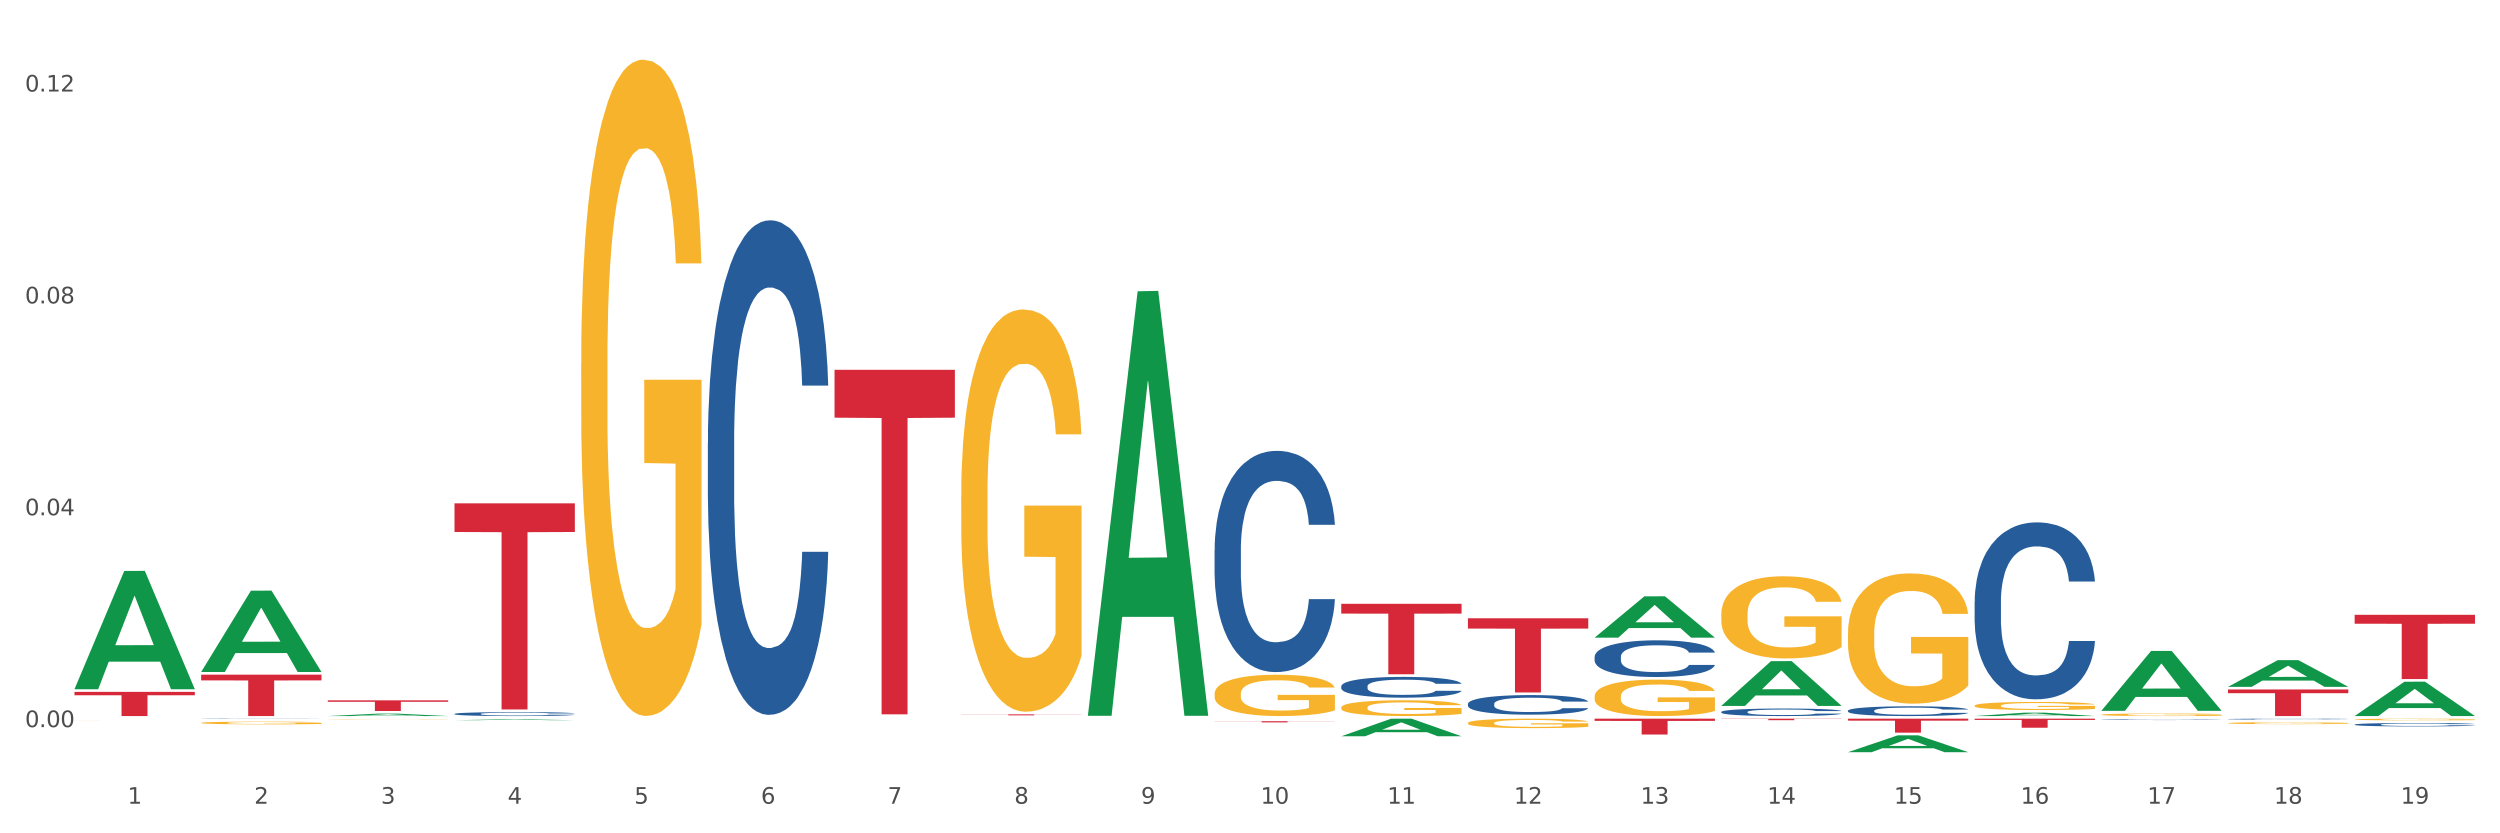 <?xml version="1.0" encoding="utf-8" standalone="no"?>
<!DOCTYPE svg PUBLIC "-//W3C//DTD SVG 1.1//EN"
  "http://www.w3.org/Graphics/SVG/1.1/DTD/svg11.dtd">
<svg xmlns:xlink="http://www.w3.org/1999/xlink" width="1080pt" height="360pt" viewBox="0 0 1080 360" xmlns="http://www.w3.org/2000/svg" version="1.1">
 <rect x="0" y="0" width="1080" height="360" fill="#333333" stroke="none"/>
 <defs>
  <style type="text/css">*{stroke-linejoin: round; stroke-linecap: butt}</style>
 </defs>
 <g id="figure_1">
  <g id="patch_1">
   <path d="M 0 360 
L 1080 360 
L 1080 0 
L 0 0 
z
" style="fill: #ffffff; stroke: #ffffff; stroke-linejoin: miter"/>
  </g>
  <g id="axes_1">
   <g id="matplotlib.axis_1">
    <g id="xtick_1">
     <g id="text_1">
      <!-- 1 -->
      <g style="fill: #4d4d4d" transform="translate(55.115 347.204) scale(0.096 -0.096)">
       <defs>
        <path id="DejaVuSans-31" d="M 794 531 
L 1825 531 
L 1825 4091 
L 703 3866 
L 703 4441 
L 1819 4666 
L 2450 4666 
L 2450 531 
L 3481 531 
L 3481 0 
L 794 0 
L 794 531 
z
" transform="scale(0.016)"/>
       </defs>
       <use xlink:href="#DejaVuSans-31"/>
      </g>
     </g>
    </g>
    <g id="xtick_2">
     <g id="text_2">
      <!-- 2 -->
      <g style="fill: #4d4d4d" transform="translate(109.839 347.204) scale(0.096 -0.096)">
       <defs>
        <path id="DejaVuSans-32" d="M 1228 531 
L 3431 531 
L 3431 0 
L 469 0 
L 469 531 
Q 828 903 1448 1529 
Q 2069 2156 2228 2338 
Q 2531 2678 2651 2914 
Q 2772 3150 2772 3378 
Q 2772 3750 2511 3984 
Q 2250 4219 1831 4219 
Q 1534 4219 1204 4116 
Q 875 4013 500 3803 
L 500 4441 
Q 881 4594 1212 4672 
Q 1544 4750 1819 4750 
Q 2544 4750 2975 4387 
Q 3406 4025 3406 3419 
Q 3406 3131 3298 2873 
Q 3191 2616 2906 2266 
Q 2828 2175 2409 1742 
Q 1991 1309 1228 531 
z
" transform="scale(0.016)"/>
       </defs>
       <use xlink:href="#DejaVuSans-32"/>
      </g>
     </g>
    </g>
    <g id="xtick_3">
     <g id="text_3">
      <!-- 3 -->
      <g style="fill: #4d4d4d" transform="translate(164.564 347.204) scale(0.096 -0.096)">
       <defs>
        <path id="DejaVuSans-33" d="M 2597 2516 
Q 3050 2419 3304 2112 
Q 3559 1806 3559 1356 
Q 3559 666 3084 287 
Q 2609 -91 1734 -91 
Q 1441 -91 1130 -33 
Q 819 25 488 141 
L 488 750 
Q 750 597 1062 519 
Q 1375 441 1716 441 
Q 2309 441 2620 675 
Q 2931 909 2931 1356 
Q 2931 1769 2642 2001 
Q 2353 2234 1838 2234 
L 1294 2234 
L 1294 2753 
L 1863 2753 
Q 2328 2753 2575 2939 
Q 2822 3125 2822 3475 
Q 2822 3834 2567 4026 
Q 2313 4219 1838 4219 
Q 1578 4219 1281 4162 
Q 984 4106 628 3988 
L 628 4550 
Q 988 4650 1302 4700 
Q 1616 4750 1894 4750 
Q 2613 4750 3031 4423 
Q 3450 4097 3450 3541 
Q 3450 3153 3228 2886 
Q 3006 2619 2597 2516 
z
" transform="scale(0.016)"/>
       </defs>
       <use xlink:href="#DejaVuSans-33"/>
      </g>
     </g>
    </g>
    <g id="xtick_4">
     <g id="text_4">
      <!-- 4 -->
      <g style="fill: #4d4d4d" transform="translate(219.288 347.204) scale(0.096 -0.096)">
       <defs>
        <path id="DejaVuSans-34" d="M 2419 4116 
L 825 1625 
L 2419 1625 
L 2419 4116 
z
M 2253 4666 
L 3047 4666 
L 3047 1625 
L 3713 1625 
L 3713 1100 
L 3047 1100 
L 3047 0 
L 2419 0 
L 2419 1100 
L 313 1100 
L 313 1709 
L 2253 4666 
z
" transform="scale(0.016)"/>
       </defs>
       <use xlink:href="#DejaVuSans-34"/>
      </g>
     </g>
    </g>
    <g id="xtick_5">
     <g id="text_5">
      <!-- 5 -->
      <g style="fill: #4d4d4d" transform="translate(274.012 347.204) scale(0.096 -0.096)">
       <defs>
        <path id="DejaVuSans-35" d="M 691 4666 
L 3169 4666 
L 3169 4134 
L 1269 4134 
L 1269 2991 
Q 1406 3038 1543 3061 
Q 1681 3084 1819 3084 
Q 2600 3084 3056 2656 
Q 3513 2228 3513 1497 
Q 3513 744 3044 326 
Q 2575 -91 1722 -91 
Q 1428 -91 1123 -41 
Q 819 9 494 109 
L 494 744 
Q 775 591 1075 516 
Q 1375 441 1709 441 
Q 2250 441 2565 725 
Q 2881 1009 2881 1497 
Q 2881 1984 2565 2268 
Q 2250 2553 1709 2553 
Q 1456 2553 1204 2497 
Q 953 2441 691 2322 
L 691 4666 
z
" transform="scale(0.016)"/>
       </defs>
       <use xlink:href="#DejaVuSans-35"/>
      </g>
     </g>
    </g>
    <g id="xtick_6">
     <g id="text_6">
      <!-- 6 -->
      <g style="fill: #4d4d4d" transform="translate(328.736 347.204) scale(0.096 -0.096)">
       <defs>
        <path id="DejaVuSans-36" d="M 2113 2584 
Q 1688 2584 1439 2293 
Q 1191 2003 1191 1497 
Q 1191 994 1439 701 
Q 1688 409 2113 409 
Q 2538 409 2786 701 
Q 3034 994 3034 1497 
Q 3034 2003 2786 2293 
Q 2538 2584 2113 2584 
z
M 3366 4563 
L 3366 3988 
Q 3128 4100 2886 4159 
Q 2644 4219 2406 4219 
Q 1781 4219 1451 3797 
Q 1122 3375 1075 2522 
Q 1259 2794 1537 2939 
Q 1816 3084 2150 3084 
Q 2853 3084 3261 2657 
Q 3669 2231 3669 1497 
Q 3669 778 3244 343 
Q 2819 -91 2113 -91 
Q 1303 -91 875 529 
Q 447 1150 447 2328 
Q 447 3434 972 4092 
Q 1497 4750 2381 4750 
Q 2619 4750 2861 4703 
Q 3103 4656 3366 4563 
z
" transform="scale(0.016)"/>
       </defs>
       <use xlink:href="#DejaVuSans-36"/>
      </g>
     </g>
    </g>
    <g id="xtick_7">
     <g id="text_7">
      <!-- 7 -->
      <g style="fill: #4d4d4d" transform="translate(383.461 347.204) scale(0.096 -0.096)">
       <defs>
        <path id="DejaVuSans-37" d="M 525 4666 
L 3525 4666 
L 3525 4397 
L 1831 0 
L 1172 0 
L 2766 4134 
L 525 4134 
L 525 4666 
z
" transform="scale(0.016)"/>
       </defs>
       <use xlink:href="#DejaVuSans-37"/>
      </g>
     </g>
    </g>
    <g id="xtick_8">
     <g id="text_8">
      <!-- 8 -->
      <g style="fill: #4d4d4d" transform="translate(438.185 347.204) scale(0.096 -0.096)">
       <defs>
        <path id="DejaVuSans-38" d="M 2034 2216 
Q 1584 2216 1326 1975 
Q 1069 1734 1069 1313 
Q 1069 891 1326 650 
Q 1584 409 2034 409 
Q 2484 409 2743 651 
Q 3003 894 3003 1313 
Q 3003 1734 2745 1975 
Q 2488 2216 2034 2216 
z
M 1403 2484 
Q 997 2584 770 2862 
Q 544 3141 544 3541 
Q 544 4100 942 4425 
Q 1341 4750 2034 4750 
Q 2731 4750 3128 4425 
Q 3525 4100 3525 3541 
Q 3525 3141 3298 2862 
Q 3072 2584 2669 2484 
Q 3125 2378 3379 2068 
Q 3634 1759 3634 1313 
Q 3634 634 3220 271 
Q 2806 -91 2034 -91 
Q 1263 -91 848 271 
Q 434 634 434 1313 
Q 434 1759 690 2068 
Q 947 2378 1403 2484 
z
M 1172 3481 
Q 1172 3119 1398 2916 
Q 1625 2713 2034 2713 
Q 2441 2713 2670 2916 
Q 2900 3119 2900 3481 
Q 2900 3844 2670 4047 
Q 2441 4250 2034 4250 
Q 1625 4250 1398 4047 
Q 1172 3844 1172 3481 
z
" transform="scale(0.016)"/>
       </defs>
       <use xlink:href="#DejaVuSans-38"/>
      </g>
     </g>
    </g>
    <g id="xtick_9">
     <g id="text_9">
      <!-- 9 -->
      <g style="fill: #4d4d4d" transform="translate(492.909 347.204) scale(0.096 -0.096)">
       <defs>
        <path id="DejaVuSans-39" d="M 703 97 
L 703 672 
Q 941 559 1184 500 
Q 1428 441 1663 441 
Q 2288 441 2617 861 
Q 2947 1281 2994 2138 
Q 2813 1869 2534 1725 
Q 2256 1581 1919 1581 
Q 1219 1581 811 2004 
Q 403 2428 403 3163 
Q 403 3881 828 4315 
Q 1253 4750 1959 4750 
Q 2769 4750 3195 4129 
Q 3622 3509 3622 2328 
Q 3622 1225 3098 567 
Q 2575 -91 1691 -91 
Q 1453 -91 1209 -44 
Q 966 3 703 97 
z
M 1959 2075 
Q 2384 2075 2632 2365 
Q 2881 2656 2881 3163 
Q 2881 3666 2632 3958 
Q 2384 4250 1959 4250 
Q 1534 4250 1286 3958 
Q 1038 3666 1038 3163 
Q 1038 2656 1286 2365 
Q 1534 2075 1959 2075 
z
" transform="scale(0.016)"/>
       </defs>
       <use xlink:href="#DejaVuSans-39"/>
      </g>
     </g>
    </g>
    <g id="xtick_10">
     <g id="text_10">
      <!-- 10 -->
      <g style="fill: #4d4d4d" transform="translate(544.58 347.204) scale(0.096 -0.096)">
       <defs>
        <path id="DejaVuSans-30" d="M 2034 4250 
Q 1547 4250 1301 3770 
Q 1056 3291 1056 2328 
Q 1056 1369 1301 889 
Q 1547 409 2034 409 
Q 2525 409 2770 889 
Q 3016 1369 3016 2328 
Q 3016 3291 2770 3770 
Q 2525 4250 2034 4250 
z
M 2034 4750 
Q 2819 4750 3233 4129 
Q 3647 3509 3647 2328 
Q 3647 1150 3233 529 
Q 2819 -91 2034 -91 
Q 1250 -91 836 529 
Q 422 1150 422 2328 
Q 422 3509 836 4129 
Q 1250 4750 2034 4750 
z
" transform="scale(0.016)"/>
       </defs>
       <use xlink:href="#DejaVuSans-31"/>
       <use xlink:href="#DejaVuSans-30" transform="translate(63.623 0)"/>
      </g>
     </g>
    </g>
    <g id="xtick_11">
     <g id="text_11">
      <!-- 11 -->
      <g style="fill: #4d4d4d" transform="translate(599.304 347.204) scale(0.096 -0.096)">
       <use xlink:href="#DejaVuSans-31"/>
       <use xlink:href="#DejaVuSans-31" transform="translate(63.623 0)"/>
      </g>
     </g>
    </g>
    <g id="xtick_12">
     <g id="text_12">
      <!-- 12 -->
      <g style="fill: #4d4d4d" transform="translate(654.028 347.204) scale(0.096 -0.096)">
       <use xlink:href="#DejaVuSans-31"/>
       <use xlink:href="#DejaVuSans-32" transform="translate(63.623 0)"/>
      </g>
     </g>
    </g>
    <g id="xtick_13">
     <g id="text_13">
      <!-- 13 -->
      <g style="fill: #4d4d4d" transform="translate(708.752 347.204) scale(0.096 -0.096)">
       <use xlink:href="#DejaVuSans-31"/>
       <use xlink:href="#DejaVuSans-33" transform="translate(63.623 0)"/>
      </g>
     </g>
    </g>
    <g id="xtick_14">
     <g id="text_14">
      <!-- 14 -->
      <g style="fill: #4d4d4d" transform="translate(763.477 347.204) scale(0.096 -0.096)">
       <use xlink:href="#DejaVuSans-31"/>
       <use xlink:href="#DejaVuSans-34" transform="translate(63.623 0)"/>
      </g>
     </g>
    </g>
    <g id="xtick_15">
     <g id="text_15">
      <!-- 15 -->
      <g style="fill: #4d4d4d" transform="translate(818.201 347.204) scale(0.096 -0.096)">
       <use xlink:href="#DejaVuSans-31"/>
       <use xlink:href="#DejaVuSans-35" transform="translate(63.623 0)"/>
      </g>
     </g>
    </g>
    <g id="xtick_16">
     <g id="text_16">
      <!-- 16 -->
      <g style="fill: #4d4d4d" transform="translate(872.925 347.204) scale(0.096 -0.096)">
       <use xlink:href="#DejaVuSans-31"/>
       <use xlink:href="#DejaVuSans-36" transform="translate(63.623 0)"/>
      </g>
     </g>
    </g>
    <g id="xtick_17">
     <g id="text_17">
      <!-- 17 -->
      <g style="fill: #4d4d4d" transform="translate(927.649 347.204) scale(0.096 -0.096)">
       <use xlink:href="#DejaVuSans-31"/>
       <use xlink:href="#DejaVuSans-37" transform="translate(63.623 0)"/>
      </g>
     </g>
    </g>
    <g id="xtick_18">
     <g id="text_18">
      <!-- 18 -->
      <g style="fill: #4d4d4d" transform="translate(982.374 347.204) scale(0.096 -0.096)">
       <use xlink:href="#DejaVuSans-31"/>
       <use xlink:href="#DejaVuSans-38" transform="translate(63.623 0)"/>
      </g>
     </g>
    </g>
    <g id="xtick_19">
     <g id="text_19">
      <!-- 19 -->
      <g style="fill: #4d4d4d" transform="translate(1037.098 347.204) scale(0.096 -0.096)">
       <use xlink:href="#DejaVuSans-31"/>
       <use xlink:href="#DejaVuSans-39" transform="translate(63.623 0)"/>
      </g>
     </g>
    </g>
    <g id="xtick_20"/>
    <g id="xtick_21"/>
    <g id="xtick_22"/>
    <g id="xtick_23"/>
    <g id="xtick_24"/>
    <g id="xtick_25"/>
    <g id="xtick_26"/>
    <g id="xtick_27"/>
    <g id="xtick_28"/>
    <g id="xtick_29"/>
    <g id="xtick_30"/>
    <g id="xtick_31"/>
    <g id="xtick_32"/>
    <g id="xtick_33"/>
    <g id="xtick_34"/>
    <g id="xtick_35"/>
    <g id="xtick_36"/>
    <g id="xtick_37"/>
   </g>
   <g id="matplotlib.axis_2">
    <g id="ytick_1">
     <g id="text_20">
      <!-- 0.00 -->
      <g style="fill: #4d4d4d" transform="translate(10.8 314.12) scale(0.096 -0.096)">
       <defs>
        <path id="DejaVuSans-2e" d="M 684 794 
L 1344 794 
L 1344 0 
L 684 0 
L 684 794 
z
" transform="scale(0.016)"/>
       </defs>
       <use xlink:href="#DejaVuSans-30"/>
       <use xlink:href="#DejaVuSans-2e" transform="translate(63.623 0)"/>
       <use xlink:href="#DejaVuSans-30" transform="translate(95.41 0)"/>
       <use xlink:href="#DejaVuSans-30" transform="translate(159.033 0)"/>
      </g>
     </g>
    </g>
    <g id="ytick_2">
     <g id="text_21">
      <!-- 0.04 -->
      <g style="fill: #4d4d4d" transform="translate(10.8 222.597) scale(0.096 -0.096)">
       <use xlink:href="#DejaVuSans-30"/>
       <use xlink:href="#DejaVuSans-2e" transform="translate(63.623 0)"/>
       <use xlink:href="#DejaVuSans-30" transform="translate(95.41 0)"/>
       <use xlink:href="#DejaVuSans-34" transform="translate(159.033 0)"/>
      </g>
     </g>
    </g>
    <g id="ytick_3">
     <g id="text_22">
      <!-- 0.08 -->
      <g style="fill: #4d4d4d" transform="translate(10.8 131.074) scale(0.096 -0.096)">
       <use xlink:href="#DejaVuSans-30"/>
       <use xlink:href="#DejaVuSans-2e" transform="translate(63.623 0)"/>
       <use xlink:href="#DejaVuSans-30" transform="translate(95.41 0)"/>
       <use xlink:href="#DejaVuSans-38" transform="translate(159.033 0)"/>
      </g>
     </g>
    </g>
    <g id="ytick_4">
     <g id="text_23">
      <!-- 0.12 -->
      <g style="fill: #4d4d4d" transform="translate(10.8 39.55) scale(0.096 -0.096)">
       <use xlink:href="#DejaVuSans-30"/>
       <use xlink:href="#DejaVuSans-2e" transform="translate(63.623 0)"/>
       <use xlink:href="#DejaVuSans-31" transform="translate(95.41 0)"/>
       <use xlink:href="#DejaVuSans-32" transform="translate(159.033 0)"/>
      </g>
     </g>
    </g>
    <g id="ytick_5"/>
    <g id="ytick_6"/>
    <g id="ytick_7"/>
   </g>
   <g id="PolyCollection_1">
    <path d="M 32.175 297.655 
L 32.229 297.607 
L 53.667 246.661 
L 62.564 246.613 
L 84.163 297.751 
L 73.873 297.751 
L 69.21 285.843 
L 47.075 285.843 
L 46.914 286.035 
L 42.412 297.751 
L 32.175 297.751 
L 32.175 297.655 
L 49.862 278.736 
L 66.423 278.688 
L 58.223 257.513 
L 58.115 257.417 
L 58.008 257.561 
L 49.808 278.688 
L 49.862 278.736 
L 32.175 297.655 
z
" clip-path="url(#p6de3f52e51)" style="fill: #109648"/>
    <path d="M 853.039 304.858 
L 853.1 304.855 
L 853.1 304.74 
L 853.223 304.642 
L 853.837 304.404 
L 854.758 304.207 
L 855.433 304.102 
L 856.108 304.016 
L 856.906 303.93 
L 857.888 303.841 
L 859.668 303.711 
L 860.773 303.644 
L 862.123 303.574 
L 864.578 303.473 
L 866.358 303.415 
L 868.2 303.368 
L 871.207 303.311 
L 873.171 303.285 
L 875.258 303.266 
L 877.775 303.253 
L 879.678 303.25 
L 883.851 303.26 
L 887.411 303.288 
L 889.13 303.311 
L 891.34 303.349 
L 892.506 303.374 
L 894.409 303.425 
L 896.373 303.492 
L 897.723 303.549 
L 899.749 303.657 
L 901.283 303.765 
L 902.695 303.898 
L 903.431 303.991 
L 903.984 304.076 
L 904.475 304.175 
L 904.966 304.33 
L 893.918 304.33 
L 893.488 304.219 
L 892.813 304.114 
L 891.831 304.013 
L 890.971 303.949 
L 889.498 303.87 
L 888.148 303.819 
L 886.736 303.781 
L 885.018 303.749 
L 883.667 303.733 
L 881.765 303.72 
L 878.02 303.724 
L 875.504 303.749 
L 873.785 303.781 
L 872.68 303.809 
L 871.698 303.841 
L 870.594 303.886 
L 869.305 303.952 
L 868.384 304.013 
L 867.463 304.089 
L 866.727 304.165 
L 866.051 304.254 
L 865.499 304.35 
L 865.069 304.448 
L 864.701 304.569 
L 864.394 304.769 
L 864.394 305.204 
L 864.517 305.303 
L 864.824 305.433 
L 865.192 305.531 
L 865.806 305.649 
L 866.358 305.728 
L 867.402 305.843 
L 868.568 305.938 
L 869.489 305.998 
L 870.409 306.049 
L 872.005 306.119 
L 873.785 306.176 
L 875.32 306.211 
L 877.407 306.243 
L 878.818 306.256 
L 880.046 306.262 
L 883.053 306.262 
L 885.202 306.253 
L 887.596 306.23 
L 889.437 306.202 
L 890.971 306.167 
L 892.69 306.11 
L 893.795 306.056 
L 893.795 305.392 
L 880.291 305.388 
L 880.291 304.947 
L 905.027 304.947 
L 905.027 306.243 
L 903.984 306.31 
L 902.818 306.37 
L 901.59 306.424 
L 899.749 306.491 
L 897.539 306.554 
L 895.575 306.599 
L 893.488 306.637 
L 891.033 306.672 
L 887.841 306.704 
L 885.877 306.717 
L 883.422 306.726 
L 880.537 306.729 
L 878.02 306.723 
L 875.565 306.707 
L 872.987 306.678 
L 870.471 306.637 
L 868.568 306.596 
L 866.665 306.545 
L 864.64 306.478 
L 863.044 306.415 
L 861.816 306.357 
L 860.466 306.284 
L 858.993 306.189 
L 857.888 306.103 
L 856.906 306.014 
L 855.863 305.9 
L 855.126 305.801 
L 854.389 305.678 
L 853.96 305.585 
L 853.469 305.442 
L 853.1 305.242 
L 853.039 304.858 
z
" clip-path="url(#p6de3f52e51)" style="fill: #f7b32b"/>
    <path d="M 907.763 308.748 
L 907.825 308.747 
L 907.825 308.711 
L 907.948 308.68 
L 908.561 308.605 
L 909.482 308.543 
L 910.157 308.511 
L 910.832 308.484 
L 911.63 308.457 
L 912.612 308.429 
L 914.392 308.388 
L 915.497 308.367 
L 916.847 308.345 
L 919.303 308.313 
L 921.083 308.295 
L 922.924 308.281 
L 925.932 308.263 
L 927.896 308.255 
L 929.983 308.249 
L 932.499 308.245 
L 934.402 308.244 
L 938.576 308.247 
L 942.136 308.256 
L 943.854 308.263 
L 946.064 308.275 
L 947.23 308.283 
L 949.133 308.298 
L 951.097 308.319 
L 952.447 308.337 
L 954.473 308.371 
L 956.007 308.405 
L 957.419 308.447 
L 958.156 308.476 
L 958.708 308.503 
L 959.199 308.533 
L 959.69 308.582 
L 948.642 308.582 
L 948.212 308.547 
L 947.537 308.515 
L 946.555 308.483 
L 945.696 308.463 
L 944.223 308.438 
L 942.872 308.422 
L 941.46 308.41 
L 939.742 308.4 
L 938.392 308.395 
L 936.489 308.391 
L 932.745 308.392 
L 930.228 308.4 
L 928.51 308.41 
L 927.405 308.419 
L 926.423 308.429 
L 925.318 308.443 
L 924.029 308.464 
L 923.108 308.483 
L 922.187 308.507 
L 921.451 308.53 
L 920.776 308.558 
L 920.223 308.588 
L 919.794 308.619 
L 919.425 308.657 
L 919.119 308.72 
L 919.119 308.856 
L 919.241 308.887 
L 919.548 308.928 
L 919.916 308.959 
L 920.53 308.996 
L 921.083 309.02 
L 922.126 309.056 
L 923.292 309.086 
L 924.213 309.105 
L 925.134 309.121 
L 926.73 309.143 
L 928.51 309.161 
L 930.044 309.172 
L 932.131 309.182 
L 933.543 309.186 
L 934.77 309.188 
L 937.778 309.188 
L 939.926 309.185 
L 942.32 309.178 
L 944.161 309.169 
L 945.696 309.158 
L 947.414 309.14 
L 948.519 309.123 
L 948.519 308.915 
L 935.016 308.914 
L 935.016 308.775 
L 959.751 308.775 
L 959.751 309.182 
L 958.708 309.203 
L 957.542 309.222 
L 956.314 309.239 
L 954.473 309.259 
L 952.263 309.279 
L 950.299 309.293 
L 948.212 309.305 
L 945.757 309.316 
L 942.565 309.326 
L 940.601 309.33 
L 938.146 309.333 
L 935.261 309.334 
L 932.745 309.332 
L 930.29 309.327 
L 927.712 309.318 
L 925.195 309.305 
L 923.292 309.292 
L 921.39 309.276 
L 919.364 309.256 
L 917.768 309.236 
L 916.541 309.218 
L 915.19 309.195 
L 913.717 309.165 
L 912.612 309.138 
L 911.63 309.11 
L 910.587 309.074 
L 909.85 309.043 
L 909.114 309.005 
L 908.684 308.976 
L 908.193 308.931 
L 907.825 308.868 
L 907.763 308.748 
z
" clip-path="url(#p6de3f52e51)" style="fill: #f7b32b"/>
    <path d="M 962.488 312.387 
L 962.549 312.386 
L 962.549 312.358 
L 962.672 312.334 
L 963.286 312.276 
L 964.206 312.228 
L 964.881 312.202 
L 965.557 312.181 
L 966.355 312.16 
L 967.337 312.139 
L 969.117 312.107 
L 970.221 312.09 
L 971.572 312.073 
L 974.027 312.049 
L 975.807 312.035 
L 977.648 312.023 
L 980.656 312.009 
L 982.62 312.003 
L 984.707 311.998 
L 987.223 311.995 
L 989.126 311.994 
L 993.3 311.997 
L 996.86 312.003 
L 998.579 312.009 
L 1000.788 312.018 
L 1001.954 312.024 
L 1003.857 312.037 
L 1005.821 312.053 
L 1007.172 312.067 
L 1009.197 312.094 
L 1010.732 312.12 
L 1012.143 312.153 
L 1012.88 312.175 
L 1013.432 312.196 
L 1013.923 312.22 
L 1014.414 312.258 
L 1003.366 312.258 
L 1002.936 312.231 
L 1002.261 312.205 
L 1001.279 312.18 
L 1000.42 312.165 
L 998.947 312.146 
L 997.596 312.133 
L 996.185 312.124 
L 994.466 312.116 
L 993.116 312.112 
L 991.213 312.109 
L 987.469 312.11 
L 984.952 312.116 
L 983.234 312.124 
L 982.129 312.131 
L 981.147 312.139 
L 980.042 312.149 
L 978.753 312.166 
L 977.832 312.18 
L 976.912 312.199 
L 976.175 312.218 
L 975.5 312.239 
L 974.948 312.263 
L 974.518 312.287 
L 974.15 312.316 
L 973.843 312.365 
L 973.843 312.472 
L 973.966 312.496 
L 974.272 312.527 
L 974.641 312.552 
L 975.255 312.58 
L 975.807 312.6 
L 976.85 312.628 
L 978.017 312.651 
L 978.937 312.666 
L 979.858 312.678 
L 981.454 312.695 
L 983.234 312.709 
L 984.768 312.718 
L 986.855 312.725 
L 988.267 312.729 
L 989.494 312.73 
L 992.502 312.73 
L 994.65 312.728 
L 997.044 312.722 
L 998.885 312.715 
L 1000.42 312.707 
L 1002.139 312.693 
L 1003.243 312.68 
L 1003.243 312.517 
L 989.74 312.517 
L 989.74 312.409 
L 1014.476 312.409 
L 1014.476 312.725 
L 1013.432 312.742 
L 1012.266 312.756 
L 1011.038 312.77 
L 1009.197 312.786 
L 1006.987 312.801 
L 1005.023 312.812 
L 1002.936 312.822 
L 1000.481 312.83 
L 997.29 312.838 
L 995.325 312.841 
L 992.87 312.843 
L 989.985 312.844 
L 987.469 312.843 
L 985.014 312.839 
L 982.436 312.832 
L 979.919 312.822 
L 978.017 312.812 
L 976.114 312.799 
L 974.088 312.783 
L 972.492 312.767 
L 971.265 312.753 
L 969.915 312.735 
L 968.441 312.712 
L 967.337 312.691 
L 966.355 312.67 
L 965.311 312.642 
L 964.575 312.618 
L 963.838 312.587 
L 963.408 312.565 
L 962.917 312.53 
L 962.549 312.481 
L 962.488 312.387 
z
" clip-path="url(#p6de3f52e51)" style="fill: #f7b32b"/>
    <path d="M 1017.212 310.806 
L 1017.273 310.806 
L 1017.273 310.782 
L 1017.396 310.761 
L 1018.01 310.712 
L 1018.931 310.671 
L 1019.606 310.65 
L 1020.281 310.632 
L 1021.079 310.614 
L 1022.061 310.596 
L 1023.841 310.569 
L 1024.946 310.555 
L 1026.296 310.54 
L 1028.751 310.519 
L 1030.531 310.507 
L 1032.373 310.497 
L 1035.38 310.486 
L 1037.344 310.48 
L 1039.431 310.476 
L 1041.948 310.474 
L 1043.85 310.473 
L 1048.024 310.475 
L 1051.584 310.481 
L 1053.303 310.486 
L 1055.512 310.493 
L 1056.679 310.499 
L 1058.581 310.509 
L 1060.546 310.523 
L 1061.896 310.535 
L 1063.921 310.557 
L 1065.456 310.58 
L 1066.868 310.607 
L 1067.604 310.626 
L 1068.157 310.644 
L 1068.648 310.665 
L 1069.139 310.697 
L 1058.09 310.697 
L 1057.661 310.674 
L 1056.986 310.652 
L 1056.004 310.631 
L 1055.144 310.618 
L 1053.671 310.601 
L 1052.321 310.591 
L 1050.909 310.583 
L 1049.19 310.576 
L 1047.84 310.573 
L 1045.937 310.57 
L 1042.193 310.571 
L 1039.677 310.576 
L 1037.958 310.583 
L 1036.853 310.589 
L 1035.871 310.596 
L 1034.766 310.605 
L 1033.477 310.619 
L 1032.557 310.631 
L 1031.636 310.647 
L 1030.899 310.663 
L 1030.224 310.681 
L 1029.672 310.701 
L 1029.242 310.721 
L 1028.874 310.746 
L 1028.567 310.788 
L 1028.567 310.878 
L 1028.69 310.898 
L 1028.997 310.925 
L 1029.365 310.946 
L 1029.979 310.97 
L 1030.531 310.987 
L 1031.575 311.01 
L 1032.741 311.03 
L 1033.662 311.043 
L 1034.582 311.053 
L 1036.178 311.068 
L 1037.958 311.079 
L 1039.493 311.087 
L 1041.579 311.093 
L 1042.991 311.096 
L 1044.219 311.097 
L 1047.226 311.097 
L 1049.375 311.095 
L 1051.768 311.091 
L 1053.61 311.085 
L 1055.144 311.078 
L 1056.863 311.066 
L 1057.968 311.054 
L 1057.968 310.917 
L 1044.464 310.916 
L 1044.464 310.825 
L 1069.2 310.825 
L 1069.2 311.093 
L 1068.157 311.107 
L 1066.99 311.12 
L 1065.763 311.131 
L 1063.921 311.145 
L 1061.712 311.158 
L 1059.748 311.167 
L 1057.661 311.175 
L 1055.206 311.182 
L 1052.014 311.189 
L 1050.05 311.191 
L 1047.595 311.193 
L 1044.71 311.194 
L 1042.193 311.193 
L 1039.738 311.189 
L 1037.16 311.184 
L 1034.644 311.175 
L 1032.741 311.166 
L 1030.838 311.156 
L 1028.813 311.142 
L 1027.217 311.129 
L 1025.989 311.117 
L 1024.639 311.102 
L 1023.166 311.082 
L 1022.061 311.064 
L 1021.079 311.046 
L 1020.035 311.022 
L 1019.299 311.002 
L 1018.562 310.976 
L 1018.133 310.957 
L 1017.642 310.927 
L 1017.273 310.886 
L 1017.212 310.806 
z
" clip-path="url(#p6de3f52e51)" style="fill: #f7b32b"/>
    <path d="M 196.348 308.399 
L 196.409 308.397 
L 196.409 308.354 
L 196.594 308.295 
L 197.27 308.187 
L 198.13 308.104 
L 199.605 308.008 
L 200.404 307.968 
L 201.448 307.923 
L 203.599 307.85 
L 206.057 307.788 
L 207.778 307.754 
L 209.068 307.732 
L 211.957 307.693 
L 213.616 307.676 
L 215.336 307.662 
L 216.811 307.653 
L 219.269 307.642 
L 221.236 307.638 
L 223.509 307.636 
L 225.414 307.638 
L 227.934 307.644 
L 231.621 307.662 
L 233.034 307.673 
L 234.939 307.692 
L 236.906 307.717 
L 238.504 307.741 
L 240.347 307.777 
L 242.252 307.824 
L 244.096 307.883 
L 245.386 307.937 
L 246.431 307.994 
L 247.353 308.064 
L 248.029 308.14 
L 248.336 308.204 
L 237.09 308.204 
L 236.783 308.146 
L 236.168 308.084 
L 235.554 308.042 
L 234.878 308.008 
L 233.833 307.969 
L 232.912 307.945 
L 231.375 307.915 
L 229.962 307.897 
L 228.794 307.886 
L 227.381 307.876 
L 224.37 307.867 
L 222.219 307.867 
L 220.867 307.87 
L 219.208 307.878 
L 217.794 307.889 
L 216.135 307.907 
L 214.845 307.928 
L 213.554 307.954 
L 212.817 307.973 
L 211.711 308.007 
L 210.973 308.035 
L 209.99 308.083 
L 209.437 308.117 
L 208.454 308.205 
L 208.024 308.27 
L 207.839 308.315 
L 207.716 308.365 
L 207.716 308.607 
L 208.085 308.715 
L 208.392 308.762 
L 208.884 308.815 
L 209.806 308.883 
L 211.158 308.95 
L 212.571 308.998 
L 213.739 309.027 
L 214.845 309.049 
L 215.951 309.066 
L 217.303 309.081 
L 218.409 309.091 
L 220.068 309.1 
L 222.035 309.105 
L 223.571 309.105 
L 226.705 309.097 
L 228.118 309.089 
L 229.47 309.078 
L 230.945 309.061 
L 232.113 309.043 
L 232.789 309.029 
L 233.895 308.999 
L 234.755 308.968 
L 235.492 308.933 
L 235.984 308.901 
L 236.537 308.855 
L 236.967 308.802 
L 237.09 308.774 
L 248.336 308.774 
L 248.09 308.83 
L 247.66 308.884 
L 246.8 308.957 
L 246.124 308.999 
L 245.079 309.05 
L 243.973 309.094 
L 242.437 309.142 
L 241.023 309.178 
L 239.548 309.209 
L 237.951 309.236 
L 235.062 309.275 
L 234.018 309.286 
L 231.805 309.305 
L 230.085 309.316 
L 227.565 309.326 
L 224.984 309.333 
L 222.28 309.334 
L 219.884 309.331 
L 217.241 309.322 
L 215.582 309.312 
L 213.739 309.299 
L 211.588 309.277 
L 209.56 309.25 
L 207.655 309.219 
L 205.873 309.184 
L 204.214 309.143 
L 202.063 309.077 
L 200.465 309.012 
L 199.298 308.951 
L 198.499 308.9 
L 197.7 308.835 
L 197.27 308.79 
L 196.594 308.681 
L 196.348 308.58 
L 196.348 308.399 
z
" clip-path="url(#p6de3f52e51)" style="fill: #255c99"/>
    <path d="M 32.175 298.89 
L 84.163 298.89 
L 84.163 300.341 
L 63.713 300.351 
L 63.713 309.334 
L 52.502 309.334 
L 52.502 300.351 
L 32.175 300.341 
L 32.175 298.9 
L 32.175 298.89 
z
" clip-path="url(#p6de3f52e51)" style="fill: #d62839"/>
    <path d="M 86.899 291.45 
L 138.887 291.45 
L 138.887 293.935 
L 118.437 293.952 
L 118.437 309.334 
L 107.226 309.334 
L 107.226 293.952 
L 86.899 293.935 
L 86.899 291.467 
L 86.899 291.45 
z
" clip-path="url(#p6de3f52e51)" style="fill: #d62839"/>
    <path d="M 141.624 302.533 
L 193.612 302.533 
L 193.612 303.174 
L 173.161 303.178 
L 173.161 307.146 
L 161.951 307.146 
L 161.951 303.178 
L 141.624 303.174 
L 141.624 302.537 
L 141.624 302.533 
z
" clip-path="url(#p6de3f52e51)" style="fill: #d62839"/>
    <path d="M 798.315 273.715 
L 798.376 273.664 
L 798.376 271.814 
L 798.499 270.221 
L 799.113 266.367 
L 800.033 263.181 
L 800.709 261.485 
L 801.384 260.098 
L 802.182 258.71 
L 803.164 257.271 
L 804.944 255.165 
L 806.049 254.086 
L 807.399 252.955 
L 809.854 251.311 
L 811.634 250.386 
L 813.475 249.615 
L 816.483 248.69 
L 818.447 248.279 
L 820.534 247.971 
L 823.051 247.765 
L 824.953 247.714 
L 829.127 247.868 
L 832.687 248.33 
L 834.406 248.69 
L 836.615 249.307 
L 837.782 249.718 
L 839.684 250.54 
L 841.648 251.619 
L 842.999 252.544 
L 845.024 254.291 
L 846.559 256.038 
L 847.97 258.196 
L 848.707 259.687 
L 849.259 261.074 
L 849.75 262.667 
L 850.242 265.185 
L 839.193 265.185 
L 838.764 263.386 
L 838.088 261.691 
L 837.106 260.046 
L 836.247 259.019 
L 834.774 257.734 
L 833.424 256.912 
L 832.012 256.295 
L 830.293 255.781 
L 828.943 255.524 
L 827.04 255.319 
L 823.296 255.37 
L 820.78 255.781 
L 819.061 256.295 
L 817.956 256.758 
L 816.974 257.271 
L 815.869 257.991 
L 814.58 259.07 
L 813.66 260.046 
L 812.739 261.28 
L 812.002 262.513 
L 811.327 263.952 
L 810.775 265.493 
L 810.345 267.086 
L 809.977 269.039 
L 809.67 272.276 
L 809.67 279.316 
L 809.793 280.909 
L 810.1 283.016 
L 810.468 284.609 
L 811.082 286.51 
L 811.634 287.795 
L 812.678 289.645 
L 813.844 291.186 
L 814.764 292.162 
L 815.685 292.985 
L 817.281 294.115 
L 819.061 295.04 
L 820.595 295.605 
L 822.682 296.119 
L 824.094 296.325 
L 825.322 296.428 
L 828.329 296.428 
L 830.477 296.273 
L 832.871 295.914 
L 834.713 295.451 
L 836.247 294.886 
L 837.966 293.961 
L 839.071 293.087 
L 839.071 282.348 
L 825.567 282.296 
L 825.567 275.154 
L 850.303 275.154 
L 850.303 296.119 
L 849.259 297.198 
L 848.093 298.175 
L 846.866 299.048 
L 845.024 300.127 
L 842.815 301.155 
L 840.851 301.874 
L 838.764 302.491 
L 836.308 303.056 
L 833.117 303.57 
L 831.153 303.776 
L 828.697 303.93 
L 825.813 303.981 
L 823.296 303.878 
L 820.841 303.622 
L 818.263 303.159 
L 815.746 302.491 
L 813.844 301.823 
L 811.941 301.001 
L 809.915 299.922 
L 808.32 298.894 
L 807.092 297.969 
L 805.742 296.787 
L 804.269 295.246 
L 803.164 293.858 
L 802.182 292.419 
L 801.138 290.57 
L 800.402 288.977 
L 799.665 286.973 
L 799.236 285.482 
L 798.744 283.17 
L 798.376 279.933 
L 798.315 273.715 
z
" clip-path="url(#p6de3f52e51)" style="fill: #f7b32b"/>
    <path d="M 196.348 217.445 
L 248.336 217.445 
L 248.336 229.82 
L 227.886 229.904 
L 227.886 306.497 
L 216.675 306.497 
L 216.675 229.904 
L 196.348 229.82 
L 196.348 217.529 
L 196.348 217.445 
z
" clip-path="url(#p6de3f52e51)" style="fill: #d62839"/>
    <path d="M 415.245 308.601 
L 467.233 308.601 
L 467.233 308.661 
L 446.783 308.661 
L 446.783 309.035 
L 435.572 309.035 
L 435.572 308.661 
L 415.245 308.661 
L 415.245 308.601 
L 415.245 308.601 
z
" clip-path="url(#p6de3f52e51)" style="fill: #d62839"/>
    <path d="M 524.693 311.552 
L 576.682 311.552 
L 576.682 311.623 
L 556.231 311.624 
L 556.231 312.066 
L 545.021 312.066 
L 545.021 311.624 
L 524.693 311.623 
L 524.693 311.553 
L 524.693 311.552 
z
" clip-path="url(#p6de3f52e51)" style="fill: #d62839"/>
    <path d="M 579.418 260.851 
L 631.406 260.851 
L 631.406 265.079 
L 610.956 265.108 
L 610.956 291.278 
L 599.745 291.278 
L 599.745 265.108 
L 579.418 265.079 
L 579.418 260.879 
L 579.418 260.851 
z
" clip-path="url(#p6de3f52e51)" style="fill: #d62839"/>
    <path d="M 634.142 267.1 
L 686.13 267.1 
L 686.13 271.552 
L 665.68 271.582 
L 665.68 299.133 
L 654.469 299.133 
L 654.469 271.582 
L 634.142 271.552 
L 634.142 267.13 
L 634.142 267.1 
z
" clip-path="url(#p6de3f52e51)" style="fill: #d62839"/>
    <path d="M 688.866 310.473 
L 740.854 310.473 
L 740.854 311.426 
L 720.404 311.433 
L 720.404 317.332 
L 709.193 317.332 
L 709.193 311.433 
L 688.866 311.426 
L 688.866 310.479 
L 688.866 310.473 
z
" clip-path="url(#p6de3f52e51)" style="fill: #d62839"/>
    <path d="M 743.591 310.473 
L 795.579 310.473 
L 795.579 310.564 
L 775.128 310.564 
L 775.128 311.125 
L 763.918 311.125 
L 763.918 310.564 
L 743.591 310.564 
L 743.591 310.474 
L 743.591 310.473 
z
" clip-path="url(#p6de3f52e51)" style="fill: #d62839"/>
    <path d="M 798.315 310.473 
L 850.303 310.473 
L 850.303 311.313 
L 829.853 311.319 
L 829.853 316.52 
L 818.642 316.52 
L 818.642 311.319 
L 798.315 311.313 
L 798.315 310.479 
L 798.315 310.473 
z
" clip-path="url(#p6de3f52e51)" style="fill: #d62839"/>
    <path d="M 853.039 310.473 
L 905.027 310.473 
L 905.027 311.016 
L 884.577 311.02 
L 884.577 314.38 
L 873.366 314.38 
L 873.366 311.02 
L 853.039 311.016 
L 853.039 310.477 
L 853.039 310.473 
z
" clip-path="url(#p6de3f52e51)" style="fill: #d62839"/>
    <path d="M 360.521 159.755 
L 412.509 159.755 
L 412.509 180.437 
L 392.058 180.577 
L 392.058 308.584 
L 380.848 308.584 
L 380.848 180.577 
L 360.521 180.437 
L 360.521 159.895 
L 360.521 159.755 
z
" clip-path="url(#p6de3f52e51)" style="fill: #d62839"/>
    <path d="M 962.488 297.858 
L 1014.476 297.858 
L 1014.476 299.453 
L 994.025 299.464 
L 994.025 309.334 
L 982.815 309.334 
L 982.815 299.464 
L 962.488 299.453 
L 962.488 297.869 
L 962.488 297.858 
z
" clip-path="url(#p6de3f52e51)" style="fill: #d62839"/>
    <path d="M 743.591 265.358 
L 743.652 265.326 
L 743.652 264.159 
L 743.775 263.154 
L 744.388 260.723 
L 745.309 258.713 
L 745.984 257.643 
L 746.66 256.768 
L 747.457 255.893 
L 748.44 254.985 
L 750.22 253.656 
L 751.324 252.975 
L 752.675 252.262 
L 755.13 251.225 
L 756.91 250.641 
L 758.751 250.155 
L 761.759 249.571 
L 763.723 249.312 
L 765.81 249.117 
L 768.326 248.988 
L 770.229 248.955 
L 774.403 249.053 
L 777.963 249.344 
L 779.681 249.571 
L 781.891 249.96 
L 783.057 250.22 
L 784.96 250.738 
L 786.924 251.419 
L 788.275 252.003 
L 790.3 253.105 
L 791.835 254.207 
L 793.246 255.568 
L 793.983 256.508 
L 794.535 257.384 
L 795.026 258.389 
L 795.517 259.977 
L 784.469 259.977 
L 784.039 258.842 
L 783.364 257.773 
L 782.382 256.735 
L 781.523 256.087 
L 780.05 255.277 
L 778.699 254.758 
L 777.288 254.369 
L 775.569 254.045 
L 774.219 253.883 
L 772.316 253.753 
L 768.572 253.785 
L 766.055 254.045 
L 764.337 254.369 
L 763.232 254.661 
L 762.25 254.985 
L 761.145 255.439 
L 759.856 256.119 
L 758.935 256.735 
L 758.015 257.513 
L 757.278 258.291 
L 756.603 259.199 
L 756.051 260.172 
L 755.621 261.176 
L 755.253 262.408 
L 754.946 264.451 
L 754.946 268.892 
L 755.068 269.897 
L 755.375 271.226 
L 755.744 272.231 
L 756.357 273.43 
L 756.91 274.24 
L 757.953 275.407 
L 759.119 276.38 
L 760.04 276.996 
L 760.961 277.514 
L 762.557 278.228 
L 764.337 278.811 
L 765.871 279.168 
L 767.958 279.492 
L 769.37 279.622 
L 770.597 279.686 
L 773.605 279.686 
L 775.753 279.589 
L 778.147 279.362 
L 779.988 279.07 
L 781.523 278.714 
L 783.241 278.13 
L 784.346 277.579 
L 784.346 270.804 
L 770.843 270.772 
L 770.843 266.266 
L 795.579 266.266 
L 795.579 279.492 
L 794.535 280.173 
L 793.369 280.789 
L 792.141 281.34 
L 790.3 282.02 
L 788.09 282.669 
L 786.126 283.123 
L 784.039 283.512 
L 781.584 283.868 
L 778.392 284.192 
L 776.428 284.322 
L 773.973 284.419 
L 771.088 284.452 
L 768.572 284.387 
L 766.117 284.225 
L 763.539 283.933 
L 761.022 283.512 
L 759.119 283.09 
L 757.217 282.571 
L 755.191 281.891 
L 753.595 281.242 
L 752.368 280.659 
L 751.017 279.913 
L 749.544 278.941 
L 748.44 278.066 
L 747.457 277.158 
L 746.414 275.991 
L 745.677 274.986 
L 744.941 273.722 
L 744.511 272.782 
L 744.02 271.323 
L 743.652 269.281 
L 743.591 265.358 
z
" clip-path="url(#p6de3f52e51)" style="fill: #f7b32b"/>
    <path d="M 634.142 312.355 
L 634.203 312.352 
L 634.203 312.218 
L 634.326 312.102 
L 634.94 311.823 
L 635.861 311.593 
L 636.536 311.47 
L 637.211 311.37 
L 638.009 311.269 
L 638.991 311.165 
L 640.771 311.012 
L 641.876 310.934 
L 643.226 310.852 
L 645.681 310.733 
L 647.461 310.666 
L 649.303 310.611 
L 652.31 310.544 
L 654.274 310.514 
L 656.361 310.492 
L 658.878 310.477 
L 660.781 310.473 
L 664.954 310.484 
L 668.514 310.518 
L 670.233 310.544 
L 672.443 310.588 
L 673.609 310.618 
L 675.512 310.678 
L 677.476 310.756 
L 678.826 310.823 
L 680.851 310.949 
L 682.386 311.076 
L 683.798 311.232 
L 684.534 311.34 
L 685.087 311.44 
L 685.578 311.555 
L 686.069 311.738 
L 675.02 311.738 
L 674.591 311.608 
L 673.916 311.485 
L 672.934 311.366 
L 672.074 311.291 
L 670.601 311.198 
L 669.251 311.139 
L 667.839 311.094 
L 666.121 311.057 
L 664.77 311.038 
L 662.867 311.024 
L 659.123 311.027 
L 656.607 311.057 
L 654.888 311.094 
L 653.783 311.128 
L 652.801 311.165 
L 651.696 311.217 
L 650.407 311.295 
L 649.487 311.366 
L 648.566 311.455 
L 647.83 311.544 
L 647.154 311.648 
L 646.602 311.76 
L 646.172 311.875 
L 645.804 312.017 
L 645.497 312.251 
L 645.497 312.761 
L 645.62 312.876 
L 645.927 313.029 
L 646.295 313.144 
L 646.909 313.281 
L 647.461 313.374 
L 648.505 313.508 
L 649.671 313.62 
L 650.592 313.691 
L 651.512 313.75 
L 653.108 313.832 
L 654.888 313.899 
L 656.423 313.94 
L 658.51 313.977 
L 659.921 313.992 
L 661.149 313.999 
L 664.156 313.999 
L 666.305 313.988 
L 668.698 313.962 
L 670.54 313.929 
L 672.074 313.888 
L 673.793 313.821 
L 674.898 313.758 
L 674.898 312.98 
L 661.394 312.976 
L 661.394 312.459 
L 686.13 312.459 
L 686.13 313.977 
L 685.087 314.055 
L 683.92 314.126 
L 682.693 314.189 
L 680.851 314.267 
L 678.642 314.342 
L 676.678 314.394 
L 674.591 314.438 
L 672.136 314.479 
L 668.944 314.516 
L 666.98 314.531 
L 664.525 314.542 
L 661.64 314.546 
L 659.123 314.539 
L 656.668 314.52 
L 654.09 314.487 
L 651.574 314.438 
L 649.671 314.39 
L 647.768 314.33 
L 645.743 314.252 
L 644.147 314.178 
L 642.919 314.111 
L 641.569 314.025 
L 640.096 313.914 
L 638.991 313.813 
L 638.009 313.709 
L 636.965 313.575 
L 636.229 313.46 
L 635.492 313.315 
L 635.063 313.207 
L 634.572 313.04 
L 634.203 312.805 
L 634.142 312.355 
z
" clip-path="url(#p6de3f52e51)" style="fill: #f7b32b"/>
    <path d="M 305.796 191.166 
L 305.858 190.971 
L 305.858 185.508 
L 306.042 178.093 
L 306.718 164.434 
L 307.578 154.092 
L 309.053 141.994 
L 309.852 136.921 
L 310.897 131.262 
L 313.048 122.091 
L 315.506 114.286 
L 317.226 109.994 
L 318.517 107.262 
L 321.405 102.384 
L 323.064 100.237 
L 324.785 98.481 
L 326.26 97.31 
L 328.718 95.944 
L 330.684 95.359 
L 332.958 95.164 
L 334.863 95.359 
L 337.382 96.14 
L 341.07 98.481 
L 342.483 99.847 
L 344.388 102.189 
L 346.354 105.311 
L 347.952 108.433 
L 349.796 112.921 
L 351.701 118.774 
L 353.544 126.189 
L 354.835 133.019 
L 355.879 140.238 
L 356.801 149.019 
L 357.477 158.58 
L 357.784 166.58 
L 346.539 166.58 
L 346.232 159.361 
L 345.617 151.556 
L 345.002 146.287 
L 344.327 141.994 
L 343.282 137.116 
L 342.36 133.994 
L 340.824 130.287 
L 339.41 127.945 
L 338.243 126.579 
L 336.829 125.409 
L 333.818 124.238 
L 331.667 124.238 
L 330.316 124.628 
L 328.656 125.604 
L 327.243 126.97 
L 325.584 129.311 
L 324.293 131.848 
L 323.003 135.165 
L 322.265 137.507 
L 321.159 141.799 
L 320.422 145.312 
L 319.439 151.361 
L 318.886 155.653 
L 317.902 166.776 
L 317.472 174.971 
L 317.288 180.63 
L 317.165 186.874 
L 317.165 217.313 
L 317.534 230.972 
L 317.841 236.826 
L 318.332 243.46 
L 319.254 252.046 
L 320.606 260.436 
L 322.02 266.485 
L 323.187 270.193 
L 324.293 272.925 
L 325.399 275.071 
L 326.751 277.022 
L 327.857 278.193 
L 329.517 279.364 
L 331.483 279.949 
L 333.019 279.949 
L 336.153 278.974 
L 337.567 277.998 
L 338.919 276.632 
L 340.394 274.486 
L 341.561 272.144 
L 342.237 270.388 
L 343.343 266.681 
L 344.204 262.778 
L 344.941 258.29 
L 345.433 254.388 
L 345.986 248.534 
L 346.416 241.899 
L 346.539 238.387 
L 357.784 238.387 
L 357.539 245.412 
L 357.108 252.241 
L 356.248 261.412 
L 355.572 266.681 
L 354.527 273.12 
L 353.421 278.583 
L 351.885 284.632 
L 350.472 289.12 
L 348.997 293.023 
L 347.399 296.535 
L 344.511 301.413 
L 343.466 302.779 
L 341.254 305.121 
L 339.533 306.486 
L 337.014 307.852 
L 334.433 308.633 
L 331.729 308.828 
L 329.332 308.438 
L 326.69 307.267 
L 325.031 306.096 
L 323.187 304.34 
L 321.036 301.608 
L 319.008 298.291 
L 317.103 294.389 
L 315.321 289.901 
L 313.662 284.827 
L 311.511 276.437 
L 309.914 268.242 
L 308.746 260.632 
L 307.947 254.192 
L 307.148 245.997 
L 306.718 240.338 
L 306.042 226.68 
L 305.796 213.996 
L 305.796 191.166 
z
" clip-path="url(#p6de3f52e51)" style="fill: #255c99"/>
    <path d="M 524.693 237.713 
L 524.755 237.625 
L 524.755 235.181 
L 524.939 231.864 
L 525.615 225.754 
L 526.476 221.128 
L 527.95 215.716 
L 528.749 213.446 
L 529.794 210.915 
L 531.945 206.812 
L 534.403 203.321 
L 536.123 201.4 
L 537.414 200.178 
L 540.302 197.996 
L 541.961 197.036 
L 543.682 196.25 
L 545.157 195.726 
L 547.615 195.115 
L 549.581 194.853 
L 551.855 194.766 
L 553.76 194.853 
L 556.28 195.203 
L 559.967 196.25 
L 561.38 196.861 
L 563.285 197.909 
L 565.252 199.305 
L 566.849 200.702 
L 568.693 202.71 
L 570.598 205.328 
L 572.441 208.645 
L 573.732 211.7 
L 574.777 214.93 
L 575.698 218.858 
L 576.374 223.135 
L 576.682 226.714 
L 565.436 226.714 
L 565.129 223.484 
L 564.514 219.993 
L 563.9 217.636 
L 563.224 215.716 
L 562.179 213.533 
L 561.257 212.137 
L 559.721 210.478 
L 558.307 209.431 
L 557.14 208.82 
L 555.727 208.296 
L 552.715 207.772 
L 550.565 207.772 
L 549.213 207.947 
L 547.553 208.383 
L 546.14 208.994 
L 544.481 210.042 
L 543.19 211.177 
L 541.9 212.661 
L 541.163 213.708 
L 540.056 215.628 
L 539.319 217.2 
L 538.336 219.906 
L 537.783 221.826 
L 536.799 226.802 
L 536.369 230.468 
L 536.185 232.999 
L 536.062 235.792 
L 536.062 249.41 
L 536.431 255.52 
L 536.738 258.139 
L 537.23 261.106 
L 538.151 264.947 
L 539.503 268.701 
L 540.917 271.407 
L 542.084 273.065 
L 543.19 274.287 
L 544.297 275.247 
L 545.648 276.12 
L 546.755 276.644 
L 548.414 277.168 
L 550.38 277.43 
L 551.917 277.43 
L 555.051 276.993 
L 556.464 276.557 
L 557.816 275.946 
L 559.291 274.986 
L 560.458 273.938 
L 561.134 273.152 
L 562.24 271.494 
L 563.101 269.748 
L 563.838 267.74 
L 564.33 265.995 
L 564.883 263.376 
L 565.313 260.408 
L 565.436 258.837 
L 576.682 258.837 
L 576.436 261.979 
L 576.006 265.034 
L 575.145 269.137 
L 574.469 271.494 
L 573.425 274.374 
L 572.318 276.819 
L 570.782 279.525 
L 569.369 281.532 
L 567.894 283.278 
L 566.296 284.849 
L 563.408 287.031 
L 562.363 287.643 
L 560.151 288.69 
L 558.43 289.301 
L 555.911 289.912 
L 553.33 290.261 
L 550.626 290.349 
L 548.229 290.174 
L 545.587 289.65 
L 543.928 289.126 
L 542.084 288.341 
L 539.933 287.119 
L 537.906 285.635 
L 536.001 283.889 
L 534.218 281.881 
L 532.559 279.612 
L 530.408 275.858 
L 528.811 272.192 
L 527.643 268.788 
L 526.844 265.907 
L 526.045 262.241 
L 525.615 259.71 
L 524.939 253.599 
L 524.693 247.926 
L 524.693 237.713 
z
" clip-path="url(#p6de3f52e51)" style="fill: #255c99"/>
    <path d="M 579.418 296.448 
L 579.479 296.44 
L 579.479 296.21 
L 579.664 295.899 
L 580.34 295.325 
L 581.2 294.891 
L 582.675 294.383 
L 583.474 294.17 
L 584.518 293.932 
L 586.669 293.547 
L 589.127 293.22 
L 590.848 293.039 
L 592.138 292.925 
L 595.026 292.72 
L 596.686 292.63 
L 598.406 292.556 
L 599.881 292.507 
L 602.339 292.45 
L 604.306 292.425 
L 606.579 292.417 
L 608.484 292.425 
L 611.004 292.458 
L 614.691 292.556 
L 616.104 292.613 
L 618.009 292.712 
L 619.976 292.843 
L 621.574 292.974 
L 623.417 293.162 
L 625.322 293.408 
L 627.166 293.719 
L 628.456 294.006 
L 629.501 294.309 
L 630.423 294.678 
L 631.099 295.08 
L 631.406 295.415 
L 620.16 295.415 
L 619.853 295.112 
L 619.238 294.785 
L 618.624 294.563 
L 617.948 294.383 
L 616.903 294.178 
L 615.981 294.047 
L 614.445 293.892 
L 613.032 293.793 
L 611.864 293.736 
L 610.451 293.687 
L 607.44 293.638 
L 605.289 293.638 
L 603.937 293.654 
L 602.278 293.695 
L 600.864 293.752 
L 599.205 293.851 
L 597.915 293.957 
L 596.624 294.096 
L 595.887 294.195 
L 594.781 294.375 
L 594.043 294.522 
L 593.06 294.776 
L 592.507 294.957 
L 591.524 295.424 
L 591.094 295.768 
L 590.909 296.005 
L 590.786 296.268 
L 590.786 297.546 
L 591.155 298.119 
L 591.462 298.365 
L 591.954 298.644 
L 592.876 299.004 
L 594.228 299.356 
L 595.641 299.61 
L 596.809 299.766 
L 597.915 299.881 
L 599.021 299.971 
L 600.373 300.053 
L 601.479 300.102 
L 603.138 300.151 
L 605.105 300.176 
L 606.641 300.176 
L 609.775 300.135 
L 611.188 300.094 
L 612.54 300.036 
L 614.015 299.946 
L 615.183 299.848 
L 615.859 299.774 
L 616.965 299.618 
L 617.825 299.455 
L 618.562 299.266 
L 619.054 299.102 
L 619.607 298.857 
L 620.037 298.578 
L 620.16 298.43 
L 631.406 298.43 
L 631.16 298.725 
L 630.73 299.012 
L 629.87 299.397 
L 629.194 299.618 
L 628.149 299.889 
L 627.043 300.118 
L 625.506 300.372 
L 624.093 300.561 
L 622.618 300.725 
L 621.02 300.872 
L 618.132 301.077 
L 617.088 301.134 
L 614.875 301.233 
L 613.155 301.29 
L 610.635 301.347 
L 608.054 301.38 
L 605.35 301.388 
L 602.954 301.372 
L 600.311 301.323 
L 598.652 301.273 
L 596.809 301.2 
L 594.658 301.085 
L 592.63 300.946 
L 590.725 300.782 
L 588.943 300.593 
L 587.284 300.38 
L 585.133 300.028 
L 583.535 299.684 
L 582.367 299.364 
L 581.569 299.094 
L 580.77 298.75 
L 580.34 298.512 
L 579.664 297.939 
L 579.418 297.406 
L 579.418 296.448 
z
" clip-path="url(#p6de3f52e51)" style="fill: #255c99"/>
    <path d="M 634.142 304.073 
L 634.203 304.065 
L 634.203 303.849 
L 634.388 303.555 
L 635.064 303.015 
L 635.924 302.605 
L 637.399 302.126 
L 638.198 301.925 
L 639.243 301.701 
L 641.393 301.338 
L 643.851 301.029 
L 645.572 300.859 
L 646.863 300.751 
L 649.751 300.558 
L 651.41 300.473 
L 653.131 300.403 
L 654.605 300.357 
L 657.063 300.303 
L 659.03 300.279 
L 661.304 300.272 
L 663.209 300.279 
L 665.728 300.31 
L 669.415 300.403 
L 670.829 300.457 
L 672.734 300.55 
L 674.7 300.673 
L 676.298 300.797 
L 678.141 300.975 
L 680.046 301.207 
L 681.89 301.5 
L 683.18 301.771 
L 684.225 302.056 
L 685.147 302.404 
L 685.823 302.783 
L 686.13 303.099 
L 674.884 303.099 
L 674.577 302.814 
L 673.963 302.505 
L 673.348 302.296 
L 672.672 302.126 
L 671.628 301.933 
L 670.706 301.809 
L 669.169 301.662 
L 667.756 301.57 
L 666.588 301.516 
L 665.175 301.469 
L 662.164 301.423 
L 660.013 301.423 
L 658.661 301.438 
L 657.002 301.477 
L 655.589 301.531 
L 653.929 301.624 
L 652.639 301.724 
L 651.348 301.856 
L 650.611 301.948 
L 649.505 302.118 
L 648.768 302.257 
L 647.784 302.497 
L 647.231 302.667 
L 646.248 303.107 
L 645.818 303.432 
L 645.633 303.656 
L 645.511 303.903 
L 645.511 305.108 
L 645.879 305.649 
L 646.187 305.881 
L 646.678 306.144 
L 647.6 306.484 
L 648.952 306.816 
L 650.365 307.055 
L 651.533 307.202 
L 652.639 307.31 
L 653.745 307.395 
L 655.097 307.473 
L 656.203 307.519 
L 657.862 307.565 
L 659.829 307.588 
L 661.365 307.588 
L 664.499 307.55 
L 665.913 307.511 
L 667.264 307.457 
L 668.739 307.372 
L 669.907 307.279 
L 670.583 307.21 
L 671.689 307.063 
L 672.549 306.909 
L 673.287 306.731 
L 673.778 306.576 
L 674.331 306.344 
L 674.762 306.082 
L 674.884 305.943 
L 686.13 305.943 
L 685.884 306.221 
L 685.454 306.491 
L 684.594 306.854 
L 683.918 307.063 
L 682.873 307.318 
L 681.767 307.534 
L 680.231 307.774 
L 678.817 307.952 
L 677.342 308.106 
L 675.745 308.245 
L 672.857 308.438 
L 671.812 308.492 
L 669.6 308.585 
L 667.879 308.639 
L 665.359 308.693 
L 662.778 308.724 
L 660.075 308.732 
L 657.678 308.716 
L 655.036 308.67 
L 653.376 308.624 
L 651.533 308.554 
L 649.382 308.446 
L 647.354 308.315 
L 645.449 308.16 
L 643.667 307.982 
L 642.008 307.782 
L 639.857 307.449 
L 638.259 307.125 
L 637.092 306.824 
L 636.293 306.569 
L 635.494 306.244 
L 635.064 306.02 
L 634.388 305.479 
L 634.142 304.977 
L 634.142 304.073 
z
" clip-path="url(#p6de3f52e51)" style="fill: #255c99"/>
    <path d="M 688.866 283.739 
L 688.928 283.724 
L 688.928 283.319 
L 689.112 282.769 
L 689.788 281.757 
L 690.648 280.99 
L 692.123 280.093 
L 692.922 279.717 
L 693.967 279.297 
L 696.118 278.617 
L 698.576 278.038 
L 700.296 277.72 
L 701.587 277.518 
L 704.475 277.156 
L 706.134 276.997 
L 707.855 276.867 
L 709.33 276.78 
L 711.788 276.678 
L 713.754 276.635 
L 716.028 276.621 
L 717.933 276.635 
L 720.452 276.693 
L 724.14 276.867 
L 725.553 276.968 
L 727.458 277.141 
L 729.424 277.373 
L 731.022 277.604 
L 732.866 277.937 
L 734.771 278.371 
L 736.614 278.921 
L 737.905 279.427 
L 738.949 279.963 
L 739.871 280.614 
L 740.547 281.322 
L 740.854 281.916 
L 729.609 281.916 
L 729.301 281.38 
L 728.687 280.802 
L 728.072 280.411 
L 727.396 280.093 
L 726.352 279.731 
L 725.43 279.5 
L 723.894 279.225 
L 722.48 279.051 
L 721.313 278.95 
L 719.899 278.863 
L 716.888 278.776 
L 714.737 278.776 
L 713.385 278.805 
L 711.726 278.877 
L 710.313 278.979 
L 708.654 279.152 
L 707.363 279.34 
L 706.073 279.586 
L 705.335 279.76 
L 704.229 280.078 
L 703.492 280.339 
L 702.509 280.787 
L 701.955 281.105 
L 700.972 281.93 
L 700.542 282.538 
L 700.358 282.957 
L 700.235 283.42 
L 700.235 285.677 
L 700.604 286.69 
L 700.911 287.124 
L 701.402 287.616 
L 702.324 288.252 
L 703.676 288.875 
L 705.09 289.323 
L 706.257 289.598 
L 707.363 289.8 
L 708.469 289.96 
L 709.821 290.104 
L 710.927 290.191 
L 712.587 290.278 
L 714.553 290.321 
L 716.089 290.321 
L 719.223 290.249 
L 720.637 290.177 
L 721.989 290.075 
L 723.464 289.916 
L 724.631 289.743 
L 725.307 289.612 
L 726.413 289.337 
L 727.274 289.048 
L 728.011 288.715 
L 728.503 288.426 
L 729.056 287.992 
L 729.486 287.5 
L 729.609 287.24 
L 740.854 287.24 
L 740.609 287.761 
L 740.178 288.267 
L 739.318 288.947 
L 738.642 289.337 
L 737.597 289.815 
L 736.491 290.22 
L 734.955 290.668 
L 733.542 291.001 
L 732.067 291.291 
L 730.469 291.551 
L 727.581 291.913 
L 726.536 292.014 
L 724.324 292.188 
L 722.603 292.289 
L 720.084 292.39 
L 717.503 292.448 
L 714.799 292.462 
L 712.402 292.434 
L 709.76 292.347 
L 708.101 292.26 
L 706.257 292.13 
L 704.106 291.927 
L 702.078 291.681 
L 700.173 291.392 
L 698.391 291.059 
L 696.732 290.683 
L 694.581 290.061 
L 692.984 289.453 
L 691.816 288.889 
L 691.017 288.412 
L 690.218 287.804 
L 689.788 287.384 
L 689.112 286.372 
L 688.866 285.431 
L 688.866 283.739 
z
" clip-path="url(#p6de3f52e51)" style="fill: #255c99"/>
    <path d="M 743.591 307.547 
L 743.652 307.544 
L 743.652 307.462 
L 743.836 307.349 
L 744.512 307.141 
L 745.373 306.984 
L 746.848 306.801 
L 747.646 306.724 
L 748.691 306.638 
L 750.842 306.498 
L 753.3 306.38 
L 755.021 306.315 
L 756.311 306.273 
L 759.199 306.199 
L 760.858 306.167 
L 762.579 306.14 
L 764.054 306.122 
L 766.512 306.101 
L 768.478 306.093 
L 770.752 306.09 
L 772.657 306.093 
L 775.177 306.104 
L 778.864 306.14 
L 780.277 306.161 
L 782.182 306.196 
L 784.149 306.244 
L 785.746 306.291 
L 787.59 306.359 
L 789.495 306.448 
L 791.338 306.561 
L 792.629 306.664 
L 793.674 306.774 
L 794.595 306.907 
L 795.271 307.053 
L 795.579 307.174 
L 784.333 307.174 
L 784.026 307.064 
L 783.411 306.946 
L 782.797 306.866 
L 782.121 306.801 
L 781.076 306.727 
L 780.154 306.679 
L 778.618 306.623 
L 777.205 306.587 
L 776.037 306.567 
L 774.624 306.549 
L 771.613 306.531 
L 769.462 306.531 
L 768.11 306.537 
L 766.451 306.552 
L 765.037 306.573 
L 763.378 306.608 
L 762.088 306.647 
L 760.797 306.697 
L 760.06 306.733 
L 758.953 306.798 
L 758.216 306.851 
L 757.233 306.943 
L 756.68 307.008 
L 755.697 307.177 
L 755.266 307.301 
L 755.082 307.387 
L 754.959 307.482 
L 754.959 307.944 
L 755.328 308.152 
L 755.635 308.241 
L 756.127 308.342 
L 757.048 308.472 
L 758.4 308.599 
L 759.814 308.691 
L 760.981 308.747 
L 762.088 308.789 
L 763.194 308.822 
L 764.546 308.851 
L 765.652 308.869 
L 767.311 308.887 
L 769.277 308.896 
L 770.814 308.896 
L 773.948 308.881 
L 775.361 308.866 
L 776.713 308.845 
L 778.188 308.813 
L 779.355 308.777 
L 780.031 308.75 
L 781.138 308.694 
L 781.998 308.635 
L 782.735 308.567 
L 783.227 308.507 
L 783.78 308.419 
L 784.21 308.318 
L 784.333 308.265 
L 795.579 308.265 
L 795.333 308.371 
L 794.903 308.475 
L 794.042 308.614 
L 793.366 308.694 
L 792.322 308.792 
L 791.216 308.875 
L 789.679 308.967 
L 788.266 309.035 
L 786.791 309.094 
L 785.193 309.148 
L 782.305 309.222 
L 781.26 309.242 
L 779.048 309.278 
L 777.327 309.299 
L 774.808 309.319 
L 772.227 309.331 
L 769.523 309.334 
L 767.127 309.328 
L 764.484 309.31 
L 762.825 309.293 
L 760.981 309.266 
L 758.831 309.225 
L 756.803 309.174 
L 754.898 309.115 
L 753.116 309.047 
L 751.456 308.97 
L 749.306 308.842 
L 747.708 308.718 
L 746.54 308.602 
L 745.741 308.505 
L 744.943 308.38 
L 744.512 308.294 
L 743.836 308.087 
L 743.591 307.894 
L 743.591 307.547 
z
" clip-path="url(#p6de3f52e51)" style="fill: #255c99"/>
    <path d="M 798.315 307.014 
L 798.376 307.01 
L 798.376 306.902 
L 798.561 306.756 
L 799.237 306.486 
L 800.097 306.282 
L 801.572 306.044 
L 802.371 305.944 
L 803.415 305.832 
L 805.566 305.651 
L 808.024 305.497 
L 809.745 305.413 
L 811.035 305.359 
L 813.924 305.262 
L 815.583 305.22 
L 817.303 305.186 
L 818.778 305.162 
L 821.236 305.135 
L 823.203 305.124 
L 825.476 305.12 
L 827.381 305.124 
L 829.901 305.139 
L 833.588 305.186 
L 835.001 305.212 
L 836.906 305.259 
L 838.873 305.32 
L 840.471 305.382 
L 842.314 305.47 
L 844.219 305.586 
L 846.063 305.732 
L 847.353 305.867 
L 848.398 306.009 
L 849.32 306.182 
L 849.996 306.371 
L 850.303 306.529 
L 839.057 306.529 
L 838.75 306.386 
L 838.135 306.232 
L 837.521 306.128 
L 836.845 306.044 
L 835.8 305.948 
L 834.879 305.886 
L 833.342 305.813 
L 831.929 305.767 
L 830.761 305.74 
L 829.348 305.717 
L 826.337 305.694 
L 824.186 305.694 
L 822.834 305.701 
L 821.175 305.72 
L 819.761 305.747 
L 818.102 305.794 
L 816.812 305.844 
L 815.521 305.909 
L 814.784 305.955 
L 813.678 306.04 
L 812.94 306.109 
L 811.957 306.228 
L 811.404 306.313 
L 810.421 306.532 
L 809.991 306.694 
L 809.806 306.806 
L 809.683 306.929 
L 809.683 307.529 
L 810.052 307.799 
L 810.359 307.914 
L 810.851 308.045 
L 811.773 308.214 
L 813.125 308.38 
L 814.538 308.499 
L 815.706 308.572 
L 816.812 308.626 
L 817.918 308.668 
L 819.27 308.707 
L 820.376 308.73 
L 822.035 308.753 
L 824.002 308.765 
L 825.538 308.765 
L 828.672 308.745 
L 830.085 308.726 
L 831.437 308.699 
L 832.912 308.657 
L 834.08 308.611 
L 834.756 308.576 
L 835.862 308.503 
L 836.722 308.426 
L 837.46 308.337 
L 837.951 308.26 
L 838.504 308.145 
L 838.934 308.014 
L 839.057 307.945 
L 850.303 307.945 
L 850.057 308.083 
L 849.627 308.218 
L 848.767 308.399 
L 848.091 308.503 
L 847.046 308.63 
L 845.94 308.738 
L 844.404 308.857 
L 842.99 308.945 
L 841.515 309.022 
L 839.918 309.092 
L 837.029 309.188 
L 835.985 309.215 
L 833.772 309.261 
L 832.052 309.288 
L 829.532 309.315 
L 826.951 309.33 
L 824.247 309.334 
L 821.851 309.326 
L 819.208 309.303 
L 817.549 309.28 
L 815.706 309.246 
L 813.555 309.192 
L 811.527 309.126 
L 809.622 309.049 
L 807.84 308.961 
L 806.181 308.861 
L 804.03 308.695 
L 802.432 308.534 
L 801.265 308.384 
L 800.466 308.257 
L 799.667 308.095 
L 799.237 307.983 
L 798.561 307.714 
L 798.315 307.464 
L 798.315 307.014 
z
" clip-path="url(#p6de3f52e51)" style="fill: #255c99"/>
    <path d="M 853.039 260.011 
L 853.101 259.942 
L 853.101 257.987 
L 853.285 255.334 
L 853.961 250.446 
L 854.821 246.746 
L 856.296 242.417 
L 857.095 240.602 
L 858.14 238.577 
L 860.29 235.296 
L 862.748 232.503 
L 864.469 230.967 
L 865.76 229.99 
L 868.648 228.244 
L 870.307 227.476 
L 872.028 226.848 
L 873.503 226.429 
L 875.961 225.94 
L 877.927 225.731 
L 880.201 225.661 
L 882.106 225.731 
L 884.625 226.01 
L 888.312 226.848 
L 889.726 227.337 
L 891.631 228.175 
L 893.597 229.292 
L 895.195 230.409 
L 897.038 232.015 
L 898.943 234.109 
L 900.787 236.762 
L 902.077 239.206 
L 903.122 241.789 
L 904.044 244.931 
L 904.72 248.352 
L 905.027 251.214 
L 893.782 251.214 
L 893.474 248.631 
L 892.86 245.838 
L 892.245 243.953 
L 891.569 242.417 
L 890.525 240.672 
L 889.603 239.555 
L 888.067 238.228 
L 886.653 237.39 
L 885.486 236.902 
L 884.072 236.483 
L 881.061 236.064 
L 878.91 236.064 
L 877.558 236.204 
L 875.899 236.553 
L 874.486 237.041 
L 872.827 237.879 
L 871.536 238.787 
L 870.246 239.974 
L 869.508 240.812 
L 868.402 242.348 
L 867.665 243.604 
L 866.681 245.769 
L 866.128 247.305 
L 865.145 251.284 
L 864.715 254.217 
L 864.531 256.241 
L 864.408 258.475 
L 864.408 269.367 
L 864.776 274.254 
L 865.084 276.349 
L 865.575 278.722 
L 866.497 281.794 
L 867.849 284.797 
L 869.262 286.961 
L 870.43 288.287 
L 871.536 289.265 
L 872.642 290.033 
L 873.994 290.731 
L 875.1 291.15 
L 876.759 291.569 
L 878.726 291.778 
L 880.262 291.778 
L 883.396 291.429 
L 884.81 291.08 
L 886.162 290.591 
L 887.636 289.823 
L 888.804 288.986 
L 889.48 288.357 
L 890.586 287.031 
L 891.446 285.634 
L 892.184 284.029 
L 892.675 282.632 
L 893.228 280.538 
L 893.659 278.164 
L 893.782 276.907 
L 905.027 276.907 
L 904.781 279.421 
L 904.351 281.864 
L 903.491 285.146 
L 902.815 287.031 
L 901.77 289.335 
L 900.664 291.29 
L 899.128 293.454 
L 897.714 295.06 
L 896.24 296.456 
L 894.642 297.713 
L 891.754 299.458 
L 890.709 299.947 
L 888.497 300.785 
L 886.776 301.274 
L 884.257 301.762 
L 881.676 302.042 
L 878.972 302.111 
L 876.575 301.972 
L 873.933 301.553 
L 872.273 301.134 
L 870.43 300.506 
L 868.279 299.528 
L 866.251 298.341 
L 864.346 296.945 
L 862.564 295.339 
L 860.905 293.524 
L 858.754 290.522 
L 857.156 287.589 
L 855.989 284.866 
L 855.19 282.562 
L 854.391 279.63 
L 853.961 277.605 
L 853.285 272.718 
L 853.039 268.18 
L 853.039 260.011 
z
" clip-path="url(#p6de3f52e51)" style="fill: #255c99"/>
    <path d="M 688.866 300.871 
L 688.928 300.857 
L 688.928 300.34 
L 689.05 299.894 
L 689.664 298.817 
L 690.585 297.926 
L 691.26 297.452 
L 691.935 297.064 
L 692.733 296.676 
L 693.715 296.274 
L 695.495 295.685 
L 696.6 295.383 
L 697.95 295.067 
L 700.406 294.607 
L 702.186 294.348 
L 704.027 294.133 
L 707.034 293.874 
L 708.999 293.759 
L 711.086 293.673 
L 713.602 293.616 
L 715.505 293.601 
L 719.679 293.644 
L 723.239 293.774 
L 724.957 293.874 
L 727.167 294.047 
L 728.333 294.162 
L 730.236 294.392 
L 732.2 294.693 
L 733.55 294.952 
L 735.576 295.44 
L 737.11 295.929 
L 738.522 296.532 
L 739.258 296.949 
L 739.811 297.337 
L 740.302 297.782 
L 740.793 298.486 
L 729.745 298.486 
L 729.315 297.984 
L 728.64 297.509 
L 727.658 297.05 
L 726.799 296.762 
L 725.325 296.403 
L 723.975 296.173 
L 722.563 296.001 
L 720.845 295.857 
L 719.494 295.785 
L 717.592 295.728 
L 713.848 295.742 
L 711.331 295.857 
L 709.612 296.001 
L 708.508 296.13 
L 707.526 296.274 
L 706.421 296.475 
L 705.132 296.777 
L 704.211 297.05 
L 703.29 297.394 
L 702.554 297.739 
L 701.879 298.142 
L 701.326 298.573 
L 700.897 299.018 
L 700.528 299.564 
L 700.221 300.469 
L 700.221 302.438 
L 700.344 302.883 
L 700.651 303.472 
L 701.019 303.917 
L 701.633 304.449 
L 702.186 304.808 
L 703.229 305.326 
L 704.395 305.757 
L 705.316 306.03 
L 706.237 306.259 
L 707.832 306.576 
L 709.612 306.834 
L 711.147 306.992 
L 713.234 307.136 
L 714.645 307.193 
L 715.873 307.222 
L 718.881 307.222 
L 721.029 307.179 
L 723.423 307.078 
L 725.264 306.949 
L 726.799 306.791 
L 728.517 306.532 
L 729.622 306.288 
L 729.622 303.285 
L 716.119 303.271 
L 716.119 301.274 
L 740.854 301.274 
L 740.854 307.136 
L 739.811 307.438 
L 738.645 307.711 
L 737.417 307.955 
L 735.576 308.257 
L 733.366 308.544 
L 731.402 308.745 
L 729.315 308.918 
L 726.86 309.076 
L 723.668 309.219 
L 721.704 309.277 
L 719.249 309.32 
L 716.364 309.334 
L 713.848 309.305 
L 711.392 309.234 
L 708.814 309.104 
L 706.298 308.918 
L 704.395 308.731 
L 702.492 308.501 
L 700.467 308.199 
L 698.871 307.912 
L 697.643 307.653 
L 696.293 307.323 
L 694.82 306.892 
L 693.715 306.504 
L 692.733 306.101 
L 691.69 305.584 
L 690.953 305.139 
L 690.217 304.578 
L 689.787 304.162 
L 689.296 303.515 
L 688.928 302.61 
L 688.866 300.871 
z
" clip-path="url(#p6de3f52e51)" style="fill: #f7b32b"/>
    <path d="M 907.763 310.904 
L 907.825 310.904 
L 907.825 310.897 
L 908.009 310.887 
L 908.685 310.87 
L 909.545 310.856 
L 911.02 310.841 
L 911.819 310.834 
L 912.864 310.827 
L 915.015 310.815 
L 917.473 310.805 
L 919.193 310.799 
L 920.484 310.796 
L 923.372 310.789 
L 925.031 310.786 
L 926.752 310.784 
L 928.227 310.783 
L 930.685 310.781 
L 932.651 310.78 
L 934.925 310.78 
L 936.83 310.78 
L 939.35 310.781 
L 943.037 310.784 
L 944.45 310.786 
L 946.355 310.789 
L 948.321 310.793 
L 949.919 310.797 
L 951.763 310.803 
L 953.668 310.81 
L 955.511 310.82 
L 956.802 310.829 
L 957.846 310.838 
L 958.768 310.85 
L 959.444 310.862 
L 959.751 310.872 
L 948.506 310.872 
L 948.199 310.863 
L 947.584 310.853 
L 946.97 310.846 
L 946.294 310.841 
L 945.249 310.834 
L 944.327 310.83 
L 942.791 310.825 
L 941.377 310.822 
L 940.21 310.821 
L 938.796 310.819 
L 935.785 310.818 
L 933.635 310.818 
L 932.283 310.818 
L 930.623 310.819 
L 929.21 310.821 
L 927.551 310.824 
L 926.26 310.827 
L 924.97 310.832 
L 924.232 310.835 
L 923.126 310.84 
L 922.389 310.845 
L 921.406 310.853 
L 920.853 310.858 
L 919.869 310.873 
L 919.439 310.883 
L 919.255 310.89 
L 919.132 310.899 
L 919.132 310.938 
L 919.501 310.956 
L 919.808 310.963 
L 920.3 310.972 
L 921.221 310.983 
L 922.573 310.994 
L 923.987 311.002 
L 925.154 311.006 
L 926.26 311.01 
L 927.366 311.013 
L 928.718 311.015 
L 929.825 311.017 
L 931.484 311.018 
L 933.45 311.019 
L 934.986 311.019 
L 938.12 311.018 
L 939.534 311.016 
L 940.886 311.015 
L 942.361 311.012 
L 943.528 311.009 
L 944.204 311.007 
L 945.31 311.002 
L 946.171 310.997 
L 946.908 310.991 
L 947.4 310.986 
L 947.953 310.978 
L 948.383 310.97 
L 948.506 310.965 
L 959.751 310.965 
L 959.506 310.974 
L 959.075 310.983 
L 958.215 310.995 
L 957.539 311.002 
L 956.495 311.01 
L 955.388 311.017 
L 953.852 311.025 
L 952.439 311.031 
L 950.964 311.036 
L 949.366 311.04 
L 946.478 311.047 
L 945.433 311.049 
L 943.221 311.052 
L 941.5 311.053 
L 938.981 311.055 
L 936.4 311.056 
L 933.696 311.056 
L 931.299 311.056 
L 928.657 311.054 
L 926.998 311.053 
L 925.154 311.051 
L 923.003 311.047 
L 920.975 311.043 
L 919.07 311.038 
L 917.288 311.032 
L 915.629 311.025 
L 913.478 311.014 
L 911.881 311.004 
L 910.713 310.994 
L 909.914 310.986 
L 909.115 310.975 
L 908.685 310.968 
L 908.009 310.95 
L 907.763 310.934 
L 907.763 310.904 
z
" clip-path="url(#p6de3f52e51)" style="fill: #255c99"/>
    <path d="M 1017.212 313 
L 1017.273 312.999 
L 1017.273 312.961 
L 1017.458 312.909 
L 1018.134 312.814 
L 1018.994 312.742 
L 1020.469 312.658 
L 1021.268 312.623 
L 1022.312 312.584 
L 1024.463 312.52 
L 1026.921 312.466 
L 1028.642 312.436 
L 1029.932 312.417 
L 1032.821 312.383 
L 1034.48 312.368 
L 1036.2 312.356 
L 1037.675 312.348 
L 1040.133 312.338 
L 1042.1 312.334 
L 1044.374 312.333 
L 1046.279 312.334 
L 1048.798 312.34 
L 1052.485 312.356 
L 1053.899 312.365 
L 1055.804 312.382 
L 1057.77 312.403 
L 1059.368 312.425 
L 1061.211 312.456 
L 1063.116 312.497 
L 1064.96 312.549 
L 1066.25 312.596 
L 1067.295 312.646 
L 1068.217 312.707 
L 1068.893 312.774 
L 1069.2 312.829 
L 1057.954 312.829 
L 1057.647 312.779 
L 1057.033 312.725 
L 1056.418 312.688 
L 1055.742 312.658 
L 1054.697 312.624 
L 1053.776 312.603 
L 1052.239 312.577 
L 1050.826 312.561 
L 1049.658 312.551 
L 1048.245 312.543 
L 1045.234 312.535 
L 1043.083 312.535 
L 1041.731 312.538 
L 1040.072 312.544 
L 1038.659 312.554 
L 1036.999 312.57 
L 1035.709 312.588 
L 1034.418 312.611 
L 1033.681 312.627 
L 1032.575 312.657 
L 1031.837 312.681 
L 1030.854 312.723 
L 1030.301 312.753 
L 1029.318 312.831 
L 1028.888 312.888 
L 1028.703 312.927 
L 1028.58 312.97 
L 1028.58 313.182 
L 1028.949 313.277 
L 1029.256 313.317 
L 1029.748 313.364 
L 1030.67 313.423 
L 1032.022 313.482 
L 1033.435 313.524 
L 1034.603 313.549 
L 1035.709 313.568 
L 1036.815 313.583 
L 1038.167 313.597 
L 1039.273 313.605 
L 1040.932 313.613 
L 1042.899 313.617 
L 1044.435 313.617 
L 1047.569 313.61 
L 1048.982 313.604 
L 1050.334 313.594 
L 1051.809 313.579 
L 1052.977 313.563 
L 1053.653 313.551 
L 1054.759 313.525 
L 1055.619 313.498 
L 1056.357 313.467 
L 1056.848 313.439 
L 1057.401 313.399 
L 1057.831 313.353 
L 1057.954 313.328 
L 1069.2 313.328 
L 1068.954 313.377 
L 1068.524 313.425 
L 1067.664 313.488 
L 1066.988 313.525 
L 1065.943 313.57 
L 1064.837 313.608 
L 1063.301 313.65 
L 1061.887 313.681 
L 1060.412 313.708 
L 1058.815 313.732 
L 1055.926 313.766 
L 1054.882 313.776 
L 1052.67 313.792 
L 1050.949 313.802 
L 1048.429 313.811 
L 1045.848 313.816 
L 1043.145 313.818 
L 1040.748 313.815 
L 1038.105 313.807 
L 1036.446 313.799 
L 1034.603 313.787 
L 1032.452 313.768 
L 1030.424 313.745 
L 1028.519 313.717 
L 1026.737 313.686 
L 1025.078 313.651 
L 1022.927 313.593 
L 1021.329 313.536 
L 1020.162 313.483 
L 1019.363 313.438 
L 1018.564 313.381 
L 1018.134 313.342 
L 1017.458 313.247 
L 1017.212 313.159 
L 1017.212 313 
z
" clip-path="url(#p6de3f52e51)" style="fill: #255c99"/>
    <path d="M 32.175 311.371 
L 32.236 311.371 
L 32.236 311.369 
L 32.359 311.368 
L 32.973 311.365 
L 33.894 311.362 
L 34.569 311.361 
L 35.244 311.36 
L 36.042 311.359 
L 37.024 311.357 
L 38.804 311.356 
L 39.909 311.355 
L 41.259 311.354 
L 43.714 311.353 
L 45.494 311.352 
L 47.336 311.351 
L 50.343 311.351 
L 52.307 311.35 
L 54.394 311.35 
L 56.911 311.35 
L 58.814 311.35 
L 62.987 311.35 
L 66.547 311.35 
L 68.266 311.351 
L 70.476 311.351 
L 71.642 311.351 
L 73.544 311.352 
L 75.509 311.353 
L 76.859 311.354 
L 78.884 311.355 
L 80.419 311.356 
L 81.831 311.358 
L 82.567 311.359 
L 83.12 311.361 
L 83.611 311.362 
L 84.102 311.364 
L 73.053 311.364 
L 72.624 311.362 
L 71.949 311.361 
L 70.967 311.36 
L 70.107 311.359 
L 68.634 311.358 
L 67.284 311.357 
L 65.872 311.357 
L 64.153 311.356 
L 62.803 311.356 
L 60.9 311.356 
L 57.156 311.356 
L 54.64 311.356 
L 52.921 311.357 
L 51.816 311.357 
L 50.834 311.357 
L 49.729 311.358 
L 48.44 311.359 
L 47.52 311.36 
L 46.599 311.361 
L 45.863 311.362 
L 45.187 311.363 
L 44.635 311.364 
L 44.205 311.365 
L 43.837 311.367 
L 43.53 311.37 
L 43.53 311.375 
L 43.653 311.377 
L 43.96 311.378 
L 44.328 311.38 
L 44.942 311.381 
L 45.494 311.382 
L 46.538 311.384 
L 47.704 311.385 
L 48.625 311.386 
L 49.545 311.386 
L 51.141 311.387 
L 52.921 311.388 
L 54.456 311.388 
L 56.542 311.389 
L 57.954 311.389 
L 59.182 311.389 
L 62.189 311.389 
L 64.338 311.389 
L 66.731 311.389 
L 68.573 311.388 
L 70.107 311.388 
L 71.826 311.387 
L 72.931 311.386 
L 72.931 311.378 
L 59.427 311.378 
L 59.427 311.372 
L 84.163 311.372 
L 84.163 311.389 
L 83.12 311.39 
L 81.953 311.391 
L 80.726 311.391 
L 78.884 311.392 
L 76.675 311.393 
L 74.711 311.394 
L 72.624 311.394 
L 70.169 311.394 
L 66.977 311.395 
L 65.013 311.395 
L 62.558 311.395 
L 59.673 311.395 
L 57.156 311.395 
L 54.701 311.395 
L 52.123 311.395 
L 49.607 311.394 
L 47.704 311.393 
L 45.801 311.393 
L 43.776 311.392 
L 42.18 311.391 
L 40.952 311.39 
L 39.602 311.389 
L 38.129 311.388 
L 37.024 311.387 
L 36.042 311.386 
L 34.998 311.384 
L 34.262 311.383 
L 33.525 311.381 
L 33.096 311.38 
L 32.605 311.378 
L 32.236 311.376 
L 32.175 311.371 
z
" clip-path="url(#p6de3f52e51)" style="fill: #f7b32b"/>
    <path d="M 86.899 312.29 
L 86.961 312.289 
L 86.961 312.251 
L 87.083 312.218 
L 87.697 312.137 
L 88.618 312.071 
L 89.293 312.036 
L 89.968 312.007 
L 90.766 311.978 
L 91.748 311.948 
L 93.528 311.905 
L 94.633 311.882 
L 95.983 311.859 
L 98.439 311.825 
L 100.219 311.805 
L 102.06 311.789 
L 105.067 311.77 
L 107.032 311.762 
L 109.118 311.755 
L 111.635 311.751 
L 113.538 311.75 
L 117.712 311.753 
L 121.272 311.763 
L 122.99 311.77 
L 125.2 311.783 
L 126.366 311.791 
L 128.269 311.809 
L 130.233 311.831 
L 131.583 311.85 
L 133.609 311.886 
L 135.143 311.923 
L 136.555 311.968 
L 137.291 311.999 
L 137.844 312.027 
L 138.335 312.061 
L 138.826 312.113 
L 127.778 312.113 
L 127.348 312.076 
L 126.673 312.04 
L 125.691 312.006 
L 124.832 311.985 
L 123.358 311.958 
L 122.008 311.941 
L 120.596 311.928 
L 118.878 311.917 
L 117.527 311.912 
L 115.625 311.908 
L 111.881 311.909 
L 109.364 311.917 
L 107.645 311.928 
L 106.541 311.938 
L 105.559 311.948 
L 104.454 311.963 
L 103.165 311.986 
L 102.244 312.006 
L 101.323 312.032 
L 100.587 312.057 
L 99.912 312.087 
L 99.359 312.119 
L 98.93 312.152 
L 98.561 312.193 
L 98.254 312.26 
L 98.254 312.407 
L 98.377 312.44 
L 98.684 312.484 
L 99.052 312.517 
L 99.666 312.556 
L 100.219 312.583 
L 101.262 312.621 
L 102.428 312.653 
L 103.349 312.674 
L 104.27 312.691 
L 105.865 312.714 
L 107.645 312.734 
L 109.18 312.745 
L 111.267 312.756 
L 112.678 312.76 
L 113.906 312.762 
L 116.914 312.762 
L 119.062 312.759 
L 121.456 312.752 
L 123.297 312.742 
L 124.832 312.73 
L 126.55 312.711 
L 127.655 312.693 
L 127.655 312.47 
L 114.152 312.469 
L 114.152 312.32 
L 138.887 312.32 
L 138.887 312.756 
L 137.844 312.778 
L 136.678 312.799 
L 135.45 312.817 
L 133.609 312.839 
L 131.399 312.861 
L 129.435 312.876 
L 127.348 312.888 
L 124.893 312.9 
L 121.701 312.911 
L 119.737 312.915 
L 117.282 312.918 
L 114.397 312.919 
L 111.881 312.917 
L 109.425 312.912 
L 106.847 312.902 
L 104.331 312.888 
L 102.428 312.874 
L 100.525 312.857 
L 98.5 312.835 
L 96.904 312.814 
L 95.676 312.794 
L 94.326 312.77 
L 92.853 312.738 
L 91.748 312.709 
L 90.766 312.679 
L 89.723 312.641 
L 88.986 312.607 
L 88.25 312.566 
L 87.82 312.535 
L 87.329 312.487 
L 86.961 312.419 
L 86.899 312.29 
z
" clip-path="url(#p6de3f52e51)" style="fill: #f7b32b"/>
    <path d="M 141.624 310.77 
L 141.685 310.769 
L 141.685 310.765 
L 141.808 310.76 
L 142.421 310.75 
L 143.342 310.741 
L 144.017 310.737 
L 144.693 310.733 
L 145.49 310.729 
L 146.472 310.726 
L 148.252 310.72 
L 149.357 310.717 
L 150.708 310.714 
L 153.163 310.71 
L 154.943 310.707 
L 156.784 310.705 
L 159.792 310.703 
L 161.756 310.702 
L 163.843 310.701 
L 166.359 310.7 
L 168.262 310.7 
L 172.436 310.7 
L 175.996 310.702 
L 177.714 310.703 
L 179.924 310.704 
L 181.09 310.705 
L 182.993 310.708 
L 184.957 310.711 
L 186.308 310.713 
L 188.333 310.718 
L 189.867 310.722 
L 191.279 310.728 
L 192.016 310.732 
L 192.568 310.736 
L 193.059 310.74 
L 193.55 310.747 
L 182.502 310.747 
L 182.072 310.742 
L 181.397 310.737 
L 180.415 310.733 
L 179.556 310.73 
L 178.083 310.727 
L 176.732 310.725 
L 175.321 310.723 
L 173.602 310.722 
L 172.252 310.721 
L 170.349 310.72 
L 166.605 310.721 
L 164.088 310.722 
L 162.37 310.723 
L 161.265 310.724 
L 160.283 310.726 
L 159.178 310.728 
L 157.889 310.73 
L 156.968 310.733 
L 156.048 310.736 
L 155.311 310.74 
L 154.636 310.743 
L 154.083 310.748 
L 153.654 310.752 
L 153.286 310.757 
L 152.979 310.766 
L 152.979 310.785 
L 153.101 310.789 
L 153.408 310.794 
L 153.777 310.799 
L 154.39 310.804 
L 154.943 310.807 
L 155.986 310.812 
L 157.152 310.816 
L 158.073 310.819 
L 158.994 310.821 
L 160.59 310.824 
L 162.37 310.827 
L 163.904 310.828 
L 165.991 310.83 
L 167.403 310.83 
L 168.63 310.83 
L 171.638 310.83 
L 173.786 310.83 
L 176.18 310.829 
L 178.021 310.828 
L 179.556 310.826 
L 181.274 310.824 
L 182.379 310.821 
L 182.379 310.793 
L 168.876 310.793 
L 168.876 310.773 
L 193.612 310.773 
L 193.612 310.83 
L 192.568 310.832 
L 191.402 310.835 
L 190.174 310.837 
L 188.333 310.84 
L 186.123 310.843 
L 184.159 310.845 
L 182.072 310.847 
L 179.617 310.848 
L 176.425 310.849 
L 174.461 310.85 
L 172.006 310.85 
L 169.121 310.851 
L 166.605 310.85 
L 164.15 310.85 
L 161.572 310.848 
L 159.055 310.847 
L 157.152 310.845 
L 155.25 310.843 
L 153.224 310.84 
L 151.628 310.837 
L 150.401 310.834 
L 149.05 310.831 
L 147.577 310.827 
L 146.472 310.823 
L 145.49 310.82 
L 144.447 310.815 
L 143.71 310.81 
L 142.974 310.805 
L 142.544 310.801 
L 142.053 310.795 
L 141.685 310.786 
L 141.624 310.77 
z
" clip-path="url(#p6de3f52e51)" style="fill: #f7b32b"/>
    <path d="M 251.072 156.784 
L 251.133 156.525 
L 251.133 147.203 
L 251.256 139.176 
L 251.87 119.755 
L 252.791 103.701 
L 253.466 95.156 
L 254.141 88.164 
L 254.939 81.173 
L 255.921 73.923 
L 257.701 63.306 
L 258.806 57.868 
L 260.156 52.172 
L 262.611 43.885 
L 264.391 39.224 
L 266.233 35.34 
L 269.24 30.679 
L 271.204 28.608 
L 273.291 27.054 
L 275.808 26.018 
L 277.711 25.759 
L 281.884 26.536 
L 285.444 28.867 
L 287.163 30.679 
L 289.373 33.787 
L 290.539 35.858 
L 292.442 40.001 
L 294.406 45.439 
L 295.756 50.1 
L 297.782 58.904 
L 299.316 67.708 
L 300.728 78.584 
L 301.464 86.093 
L 302.017 93.084 
L 302.508 101.111 
L 302.999 113.8 
L 291.951 113.8 
L 291.521 104.737 
L 290.846 96.192 
L 289.864 87.905 
L 289.004 82.727 
L 287.531 76.253 
L 286.181 72.11 
L 284.769 69.003 
L 283.051 66.413 
L 281.7 65.119 
L 279.797 64.083 
L 276.053 64.342 
L 273.537 66.413 
L 271.818 69.003 
L 270.713 71.333 
L 269.731 73.923 
L 268.627 77.548 
L 267.338 82.986 
L 266.417 87.905 
L 265.496 94.12 
L 264.76 100.335 
L 264.084 107.585 
L 263.532 115.353 
L 263.102 123.38 
L 262.734 133.22 
L 262.427 149.533 
L 262.427 185.008 
L 262.55 193.036 
L 262.857 203.652 
L 263.225 211.679 
L 263.839 221.26 
L 264.391 227.734 
L 265.435 237.056 
L 266.601 244.824 
L 267.522 249.744 
L 268.442 253.887 
L 270.038 259.583 
L 271.818 264.244 
L 273.353 267.093 
L 275.44 269.682 
L 276.851 270.718 
L 278.079 271.236 
L 281.086 271.236 
L 283.235 270.459 
L 285.629 268.646 
L 287.47 266.316 
L 289.004 263.468 
L 290.723 258.807 
L 291.828 254.405 
L 291.828 200.286 
L 278.324 200.027 
L 278.324 164.034 
L 303.06 164.034 
L 303.06 269.682 
L 302.017 275.12 
L 300.851 280.04 
L 299.623 284.442 
L 297.782 289.88 
L 295.572 295.058 
L 293.608 298.684 
L 291.521 301.791 
L 289.066 304.639 
L 285.874 307.229 
L 283.91 308.264 
L 281.455 309.041 
L 278.57 309.3 
L 276.053 308.782 
L 273.598 307.488 
L 271.02 305.157 
L 268.504 301.791 
L 266.601 298.425 
L 264.698 294.282 
L 262.673 288.844 
L 261.077 283.665 
L 259.849 279.004 
L 258.499 273.048 
L 257.026 265.28 
L 255.921 258.289 
L 254.939 251.038 
L 253.896 241.717 
L 253.159 233.689 
L 252.422 223.591 
L 251.993 216.081 
L 251.502 204.429 
L 251.133 188.116 
L 251.072 156.784 
z
" clip-path="url(#p6de3f52e51)" style="fill: #f7b32b"/>
    <path d="M 415.245 213.989 
L 415.306 213.83 
L 415.306 208.117 
L 415.429 203.197 
L 416.043 191.295 
L 416.964 181.456 
L 417.639 176.219 
L 418.314 171.934 
L 419.112 167.649 
L 420.094 163.206 
L 421.874 156.699 
L 422.979 153.366 
L 424.329 149.875 
L 426.784 144.797 
L 428.564 141.94 
L 430.406 139.56 
L 433.413 136.703 
L 435.377 135.433 
L 437.464 134.481 
L 439.981 133.847 
L 441.883 133.688 
L 446.057 134.164 
L 449.617 135.592 
L 451.336 136.703 
L 453.545 138.607 
L 454.712 139.877 
L 456.614 142.416 
L 458.579 145.749 
L 459.929 148.605 
L 461.954 154.001 
L 463.489 159.397 
L 464.901 166.062 
L 465.637 170.664 
L 466.19 174.949 
L 466.681 179.869 
L 467.172 187.645 
L 456.123 187.645 
L 455.694 182.091 
L 455.019 176.854 
L 454.036 171.775 
L 453.177 168.601 
L 451.704 164.634 
L 450.354 162.095 
L 448.942 160.19 
L 447.223 158.603 
L 445.873 157.81 
L 443.97 157.175 
L 440.226 157.334 
L 437.71 158.603 
L 435.991 160.19 
L 434.886 161.619 
L 433.904 163.206 
L 432.799 165.427 
L 431.51 168.76 
L 430.59 171.775 
L 429.669 175.584 
L 428.932 179.393 
L 428.257 183.836 
L 427.705 188.597 
L 427.275 193.517 
L 426.907 199.547 
L 426.6 209.545 
L 426.6 231.287 
L 426.723 236.207 
L 427.03 242.713 
L 427.398 247.633 
L 428.012 253.505 
L 428.564 257.472 
L 429.608 263.185 
L 430.774 267.946 
L 431.695 270.961 
L 432.615 273.501 
L 434.211 276.992 
L 435.991 279.848 
L 437.526 281.594 
L 439.612 283.181 
L 441.024 283.816 
L 442.252 284.133 
L 445.259 284.133 
L 447.408 283.657 
L 449.801 282.546 
L 451.643 281.118 
L 453.177 279.372 
L 454.896 276.516 
L 456.001 273.818 
L 456.001 240.65 
L 442.497 240.491 
L 442.497 218.432 
L 467.233 218.432 
L 467.233 283.181 
L 466.19 286.514 
L 465.023 289.529 
L 463.796 292.227 
L 461.954 295.56 
L 459.745 298.733 
L 457.781 300.955 
L 455.694 302.86 
L 453.239 304.605 
L 450.047 306.192 
L 448.083 306.827 
L 445.628 307.303 
L 442.743 307.462 
L 440.226 307.144 
L 437.771 306.351 
L 435.193 304.923 
L 432.677 302.86 
L 430.774 300.797 
L 428.871 298.257 
L 426.846 294.925 
L 425.25 291.751 
L 424.022 288.894 
L 422.672 285.244 
L 421.199 280.483 
L 420.094 276.198 
L 419.112 271.755 
L 418.068 266.042 
L 417.332 261.122 
L 416.595 254.933 
L 416.166 250.331 
L 415.675 243.189 
L 415.306 233.191 
L 415.245 213.989 
z
" clip-path="url(#p6de3f52e51)" style="fill: #f7b32b"/>
    <path d="M 524.693 299.734 
L 524.755 299.718 
L 524.755 299.131 
L 524.878 298.626 
L 525.491 297.404 
L 526.412 296.393 
L 527.087 295.855 
L 527.762 295.415 
L 528.56 294.975 
L 529.542 294.519 
L 531.322 293.851 
L 532.427 293.508 
L 533.778 293.15 
L 536.233 292.628 
L 538.013 292.335 
L 539.854 292.09 
L 542.862 291.797 
L 544.826 291.667 
L 546.913 291.569 
L 549.429 291.504 
L 551.332 291.487 
L 555.506 291.536 
L 559.066 291.683 
L 560.784 291.797 
L 562.994 291.993 
L 564.16 292.123 
L 566.063 292.384 
L 568.027 292.726 
L 569.377 293.019 
L 571.403 293.574 
L 572.937 294.128 
L 574.349 294.812 
L 575.086 295.285 
L 575.638 295.725 
L 576.129 296.23 
L 576.62 297.029 
L 565.572 297.029 
L 565.142 296.458 
L 564.467 295.921 
L 563.485 295.399 
L 562.626 295.073 
L 561.153 294.666 
L 559.802 294.405 
L 558.391 294.209 
L 556.672 294.046 
L 555.322 293.965 
L 553.419 293.9 
L 549.675 293.916 
L 547.158 294.046 
L 545.44 294.209 
L 544.335 294.356 
L 543.353 294.519 
L 542.248 294.747 
L 540.959 295.089 
L 540.038 295.399 
L 539.118 295.79 
L 538.381 296.181 
L 537.706 296.638 
L 537.153 297.127 
L 536.724 297.632 
L 536.355 298.251 
L 536.049 299.278 
L 536.049 301.511 
L 536.171 302.016 
L 536.478 302.684 
L 536.847 303.19 
L 537.46 303.793 
L 538.013 304.2 
L 539.056 304.787 
L 540.222 305.276 
L 541.143 305.586 
L 542.064 305.846 
L 543.66 306.205 
L 545.44 306.498 
L 546.974 306.678 
L 549.061 306.841 
L 550.473 306.906 
L 551.7 306.938 
L 554.708 306.938 
L 556.856 306.889 
L 559.25 306.775 
L 561.091 306.629 
L 562.626 306.449 
L 564.344 306.156 
L 565.449 305.879 
L 565.449 302.473 
L 551.946 302.456 
L 551.946 300.191 
L 576.682 300.191 
L 576.682 306.841 
L 575.638 307.183 
L 574.472 307.492 
L 573.244 307.77 
L 571.403 308.112 
L 569.193 308.438 
L 567.229 308.666 
L 565.142 308.862 
L 562.687 309.041 
L 559.495 309.204 
L 557.531 309.269 
L 555.076 309.318 
L 552.191 309.334 
L 549.675 309.302 
L 547.22 309.22 
L 544.642 309.073 
L 542.125 308.862 
L 540.222 308.65 
L 538.32 308.389 
L 536.294 308.047 
L 534.698 307.721 
L 533.471 307.427 
L 532.12 307.052 
L 530.647 306.563 
L 529.542 306.123 
L 528.56 305.667 
L 527.517 305.08 
L 526.78 304.575 
L 526.044 303.939 
L 525.614 303.467 
L 525.123 302.733 
L 524.755 301.707 
L 524.693 299.734 
z
" clip-path="url(#p6de3f52e51)" style="fill: #f7b32b"/>
    <path d="M 579.418 305.673 
L 579.479 305.666 
L 579.479 305.443 
L 579.602 305.25 
L 580.216 304.784 
L 581.136 304.398 
L 581.812 304.193 
L 582.487 304.025 
L 583.285 303.857 
L 584.267 303.683 
L 586.047 303.428 
L 587.152 303.298 
L 588.502 303.161 
L 590.957 302.962 
L 592.737 302.85 
L 594.578 302.757 
L 597.586 302.645 
L 599.55 302.595 
L 601.637 302.558 
L 604.154 302.533 
L 606.056 302.527 
L 610.23 302.546 
L 613.79 302.602 
L 615.509 302.645 
L 617.718 302.72 
L 618.884 302.769 
L 620.787 302.869 
L 622.751 303 
L 624.102 303.111 
L 626.127 303.323 
L 627.662 303.534 
L 629.073 303.795 
L 629.81 303.976 
L 630.362 304.143 
L 630.853 304.336 
L 631.344 304.641 
L 620.296 304.641 
L 619.867 304.423 
L 619.191 304.218 
L 618.209 304.019 
L 617.35 303.895 
L 615.877 303.739 
L 614.527 303.64 
L 613.115 303.565 
L 611.396 303.503 
L 610.046 303.472 
L 608.143 303.447 
L 604.399 303.453 
L 601.882 303.503 
L 600.164 303.565 
L 599.059 303.621 
L 598.077 303.683 
L 596.972 303.77 
L 595.683 303.901 
L 594.763 304.019 
L 593.842 304.168 
L 593.105 304.317 
L 592.43 304.491 
L 591.878 304.678 
L 591.448 304.871 
L 591.08 305.107 
L 590.773 305.499 
L 590.773 306.35 
L 590.896 306.543 
L 591.203 306.798 
L 591.571 306.991 
L 592.185 307.221 
L 592.737 307.376 
L 593.78 307.6 
L 594.947 307.786 
L 595.867 307.904 
L 596.788 308.004 
L 598.384 308.141 
L 600.164 308.253 
L 601.698 308.321 
L 603.785 308.383 
L 605.197 308.408 
L 606.425 308.42 
L 609.432 308.42 
L 611.58 308.402 
L 613.974 308.358 
L 615.816 308.302 
L 617.35 308.234 
L 619.069 308.122 
L 620.173 308.016 
L 620.173 306.717 
L 606.67 306.711 
L 606.67 305.847 
L 631.406 305.847 
L 631.406 308.383 
L 630.362 308.514 
L 629.196 308.632 
L 627.969 308.737 
L 626.127 308.868 
L 623.918 308.992 
L 621.953 309.079 
L 619.867 309.154 
L 617.411 309.222 
L 614.22 309.284 
L 612.256 309.309 
L 609.8 309.328 
L 606.916 309.334 
L 604.399 309.322 
L 601.944 309.291 
L 599.366 309.235 
L 596.849 309.154 
L 594.947 309.073 
L 593.044 308.974 
L 591.018 308.843 
L 589.423 308.719 
L 588.195 308.607 
L 586.845 308.464 
L 585.372 308.277 
L 584.267 308.11 
L 583.285 307.935 
L 582.241 307.712 
L 581.505 307.519 
L 580.768 307.277 
L 580.338 307.096 
L 579.847 306.816 
L 579.479 306.425 
L 579.418 305.673 
z
" clip-path="url(#p6de3f52e51)" style="fill: #f7b32b"/>
    <path d="M 962.488 310.645 
L 962.549 310.644 
L 962.549 310.635 
L 962.733 310.621 
L 963.409 310.597 
L 964.27 310.578 
L 965.745 310.557 
L 966.543 310.548 
L 967.588 310.538 
L 969.739 310.521 
L 972.197 310.507 
L 973.918 310.5 
L 975.208 310.495 
L 978.096 310.486 
L 979.756 310.482 
L 981.476 310.479 
L 982.951 310.477 
L 985.409 310.474 
L 987.376 310.473 
L 989.649 310.473 
L 991.554 310.473 
L 994.074 310.475 
L 997.761 310.479 
L 999.174 310.481 
L 1001.079 310.486 
L 1003.046 310.491 
L 1004.643 310.497 
L 1006.487 310.505 
L 1008.392 310.515 
L 1010.236 310.529 
L 1011.526 310.541 
L 1012.571 310.554 
L 1013.492 310.569 
L 1014.168 310.587 
L 1014.476 310.601 
L 1003.23 310.601 
L 1002.923 310.588 
L 1002.308 310.574 
L 1001.694 310.565 
L 1001.018 310.557 
L 999.973 310.548 
L 999.051 310.543 
L 997.515 310.536 
L 996.102 310.532 
L 994.934 310.529 
L 993.521 310.527 
L 990.51 310.525 
L 988.359 310.525 
L 987.007 310.526 
L 985.348 310.528 
L 983.934 310.53 
L 982.275 310.534 
L 980.985 310.539 
L 979.694 310.545 
L 978.957 310.549 
L 977.851 310.556 
L 977.113 310.563 
L 976.13 310.574 
L 975.577 310.581 
L 974.594 310.601 
L 974.163 310.616 
L 973.979 310.626 
L 973.856 310.637 
L 973.856 310.692 
L 974.225 310.716 
L 974.532 310.726 
L 975.024 310.738 
L 975.946 310.754 
L 977.298 310.769 
L 978.711 310.78 
L 979.878 310.786 
L 980.985 310.791 
L 982.091 310.795 
L 983.443 310.798 
L 984.549 310.801 
L 986.208 310.803 
L 988.174 310.804 
L 989.711 310.804 
L 992.845 310.802 
L 994.258 310.8 
L 995.61 310.798 
L 997.085 310.794 
L 998.253 310.79 
L 998.928 310.787 
L 1000.035 310.78 
L 1000.895 310.773 
L 1001.632 310.765 
L 1002.124 310.758 
L 1002.677 310.747 
L 1003.107 310.736 
L 1003.23 310.729 
L 1014.476 310.729 
L 1014.23 310.742 
L 1013.8 310.754 
L 1012.939 310.77 
L 1012.263 310.78 
L 1011.219 310.791 
L 1010.113 310.801 
L 1008.576 310.812 
L 1007.163 310.82 
L 1005.688 310.827 
L 1004.09 310.833 
L 1001.202 310.842 
L 1000.158 310.844 
L 997.945 310.849 
L 996.225 310.851 
L 993.705 310.854 
L 991.124 310.855 
L 988.42 310.855 
L 986.024 310.855 
L 983.381 310.853 
L 981.722 310.85 
L 979.878 310.847 
L 977.728 310.842 
L 975.7 310.836 
L 973.795 310.829 
L 972.013 310.821 
L 970.353 310.812 
L 968.203 310.797 
L 966.605 310.783 
L 965.437 310.769 
L 964.638 310.758 
L 963.84 310.743 
L 963.409 310.733 
L 962.733 310.708 
L 962.488 310.686 
L 962.488 310.645 
z
" clip-path="url(#p6de3f52e51)" style="fill: #255c99"/>
    <path d="M 1017.212 265.593 
L 1069.2 265.593 
L 1069.2 269.45 
L 1048.75 269.476 
L 1048.75 293.347 
L 1037.539 293.347 
L 1037.539 269.476 
L 1017.212 269.45 
L 1017.212 265.619 
L 1017.212 265.593 
z
" clip-path="url(#p6de3f52e51)" style="fill: #d62839"/>
    <path d="M 86.899 310.535 
L 86.961 310.535 
L 86.961 310.531 
L 87.145 310.527 
L 87.821 310.518 
L 88.681 310.511 
L 90.156 310.503 
L 90.955 310.5 
L 92 310.496 
L 94.151 310.49 
L 96.609 310.485 
L 98.329 310.483 
L 99.62 310.481 
L 102.508 310.478 
L 104.167 310.476 
L 105.888 310.475 
L 107.363 310.474 
L 109.821 310.474 
L 111.787 310.473 
L 114.061 310.473 
L 115.966 310.473 
L 118.485 310.474 
L 122.172 310.475 
L 123.586 310.476 
L 125.491 310.478 
L 127.457 310.48 
L 129.055 310.482 
L 130.899 310.484 
L 132.804 310.488 
L 134.647 310.493 
L 135.938 310.497 
L 136.982 310.502 
L 137.904 310.508 
L 138.58 310.514 
L 138.887 310.519 
L 127.642 310.519 
L 127.334 310.514 
L 126.72 310.509 
L 126.105 310.506 
L 125.429 310.503 
L 124.385 310.5 
L 123.463 310.498 
L 121.927 310.496 
L 120.513 310.494 
L 119.346 310.493 
L 117.932 310.493 
L 114.921 310.492 
L 112.77 310.492 
L 111.418 310.492 
L 109.759 310.493 
L 108.346 310.494 
L 106.687 310.495 
L 105.396 310.497 
L 104.106 310.499 
L 103.368 310.5 
L 102.262 310.503 
L 101.525 310.505 
L 100.542 310.509 
L 99.988 310.512 
L 99.005 310.519 
L 98.575 310.525 
L 98.391 310.528 
L 98.268 310.532 
L 98.268 310.552 
L 98.637 310.561 
L 98.944 310.564 
L 99.435 310.569 
L 100.357 310.574 
L 101.709 310.58 
L 103.122 310.584 
L 104.29 310.586 
L 105.396 310.588 
L 106.502 310.589 
L 107.854 310.59 
L 108.96 310.591 
L 110.62 310.592 
L 112.586 310.592 
L 114.122 310.592 
L 117.256 310.592 
L 118.67 310.591 
L 120.022 310.59 
L 121.497 310.589 
L 122.664 310.587 
L 123.34 310.586 
L 124.446 310.584 
L 125.307 310.581 
L 126.044 310.578 
L 126.536 310.576 
L 127.089 310.572 
L 127.519 310.568 
L 127.642 310.565 
L 138.887 310.565 
L 138.642 310.57 
L 138.211 310.574 
L 137.351 310.58 
L 136.675 310.584 
L 135.63 310.588 
L 134.524 310.591 
L 132.988 310.595 
L 131.575 310.598 
L 130.1 310.601 
L 128.502 310.603 
L 125.614 310.606 
L 124.569 310.607 
L 122.357 310.609 
L 120.636 310.609 
L 118.117 310.61 
L 115.536 310.611 
L 112.832 310.611 
L 110.435 310.611 
L 107.793 310.61 
L 106.134 310.609 
L 104.29 310.608 
L 102.139 310.606 
L 100.111 310.604 
L 98.206 310.602 
L 96.424 310.599 
L 94.765 310.595 
L 92.614 310.59 
L 91.017 310.585 
L 89.849 310.58 
L 89.05 310.576 
L 88.251 310.57 
L 87.821 310.567 
L 87.145 310.558 
L 86.899 310.55 
L 86.899 310.535 
z
" clip-path="url(#p6de3f52e51)" style="fill: #255c99"/>
    <path d="M 853.039 309.331 
L 853.093 309.33 
L 874.531 307.869 
L 883.428 307.868 
L 905.027 309.334 
L 894.737 309.334 
L 890.074 308.993 
L 867.939 308.993 
L 867.778 308.998 
L 863.276 309.334 
L 853.039 309.334 
L 853.039 309.331 
L 870.726 308.789 
L 887.287 308.788 
L 879.087 308.181 
L 878.98 308.178 
L 878.872 308.182 
L 870.672 308.788 
L 870.726 308.789 
L 853.039 309.331 
z
" clip-path="url(#p6de3f52e51)" style="fill: #109648"/>
    <path d="M 86.899 290.245 
L 86.953 290.212 
L 108.391 255.175 
L 117.288 255.142 
L 138.887 290.311 
L 128.597 290.311 
L 123.934 282.121 
L 101.799 282.121 
L 101.638 282.254 
L 97.136 290.311 
L 86.899 290.311 
L 86.899 290.245 
L 104.586 277.234 
L 121.147 277.201 
L 112.947 262.638 
L 112.84 262.572 
L 112.733 262.671 
L 104.532 277.201 
L 104.586 277.234 
L 86.899 290.245 
z
" clip-path="url(#p6de3f52e51)" style="fill: #109648"/>
    <path d="M 141.624 309.332 
L 141.677 309.331 
L 163.116 308.286 
L 172.012 308.285 
L 193.612 309.334 
L 183.321 309.334 
L 178.658 309.09 
L 156.523 309.09 
L 156.362 309.094 
L 151.86 309.334 
L 141.624 309.334 
L 141.624 309.332 
L 159.31 308.944 
L 175.871 308.943 
L 167.671 308.509 
L 167.564 308.507 
L 167.457 308.51 
L 159.257 308.943 
L 159.31 308.944 
L 141.624 309.332 
z
" clip-path="url(#p6de3f52e51)" style="fill: #109648"/>
    <path d="M 196.348 311.125 
L 196.401 311.125 
L 217.84 310.755 
L 226.737 310.755 
L 248.336 311.126 
L 238.045 311.126 
L 233.383 311.04 
L 211.247 311.04 
L 211.087 311.041 
L 206.585 311.126 
L 196.348 311.126 
L 196.348 311.125 
L 214.034 310.988 
L 230.596 310.988 
L 222.395 310.834 
L 222.288 310.833 
L 222.181 310.834 
L 213.981 310.988 
L 214.034 310.988 
L 196.348 311.125 
z
" clip-path="url(#p6de3f52e51)" style="fill: #109648"/>
    <path d="M 469.969 308.879 
L 470.023 308.706 
L 491.461 125.826 
L 500.358 125.653 
L 521.957 309.223 
L 511.667 309.223 
L 507.004 266.477 
L 484.869 266.477 
L 484.708 267.166 
L 480.206 309.223 
L 469.969 309.223 
L 469.969 308.879 
L 487.656 240.966 
L 504.217 240.794 
L 496.017 164.781 
L 495.91 164.436 
L 495.802 164.953 
L 487.602 240.794 
L 487.656 240.966 
L 469.969 308.879 
z
" clip-path="url(#p6de3f52e51)" style="fill: #109648"/>
    <path d="M 579.418 318.065 
L 579.471 318.058 
L 600.91 310.48 
L 609.807 310.473 
L 631.406 318.08 
L 621.115 318.08 
L 616.453 316.308 
L 594.317 316.308 
L 594.157 316.337 
L 589.655 318.08 
L 579.418 318.08 
L 579.418 318.065 
L 597.104 315.251 
L 613.666 315.244 
L 605.465 312.094 
L 605.358 312.08 
L 605.251 312.101 
L 597.051 315.244 
L 597.104 315.251 
L 579.418 318.065 
z
" clip-path="url(#p6de3f52e51)" style="fill: #109648"/>
    <path d="M 688.866 275.448 
L 688.92 275.431 
L 710.358 257.613 
L 719.255 257.596 
L 740.854 275.482 
L 730.564 275.482 
L 725.901 271.317 
L 703.766 271.317 
L 703.605 271.384 
L 699.103 275.482 
L 688.866 275.482 
L 688.866 275.448 
L 706.553 268.831 
L 723.114 268.814 
L 714.914 261.408 
L 714.807 261.375 
L 714.7 261.425 
L 706.499 268.814 
L 706.553 268.831 
L 688.866 275.448 
z
" clip-path="url(#p6de3f52e51)" style="fill: #109648"/>
    <path d="M 743.591 304.914 
L 743.644 304.896 
L 765.083 285.609 
L 773.979 285.59 
L 795.579 304.951 
L 785.288 304.951 
L 780.625 300.442 
L 758.49 300.442 
L 758.329 300.515 
L 753.827 304.951 
L 743.591 304.951 
L 743.591 304.914 
L 761.277 297.752 
L 777.838 297.734 
L 769.638 289.717 
L 769.531 289.681 
L 769.424 289.735 
L 761.224 297.734 
L 761.277 297.752 
L 743.591 304.914 
z
" clip-path="url(#p6de3f52e51)" style="fill: #109648"/>
    <path d="M 798.315 324.936 
L 798.368 324.929 
L 819.807 317.666 
L 828.704 317.659 
L 850.303 324.95 
L 840.012 324.95 
L 835.35 323.252 
L 813.215 323.252 
L 813.054 323.279 
L 808.552 324.95 
L 798.315 324.95 
L 798.315 324.936 
L 816.002 322.239 
L 832.563 322.232 
L 824.362 319.213 
L 824.255 319.199 
L 824.148 319.22 
L 815.948 322.232 
L 816.002 322.239 
L 798.315 324.936 
z
" clip-path="url(#p6de3f52e51)" style="fill: #109648"/>
    <path d="M 907.763 307.056 
L 907.817 307.032 
L 929.255 281.212 
L 938.152 281.188 
L 959.751 307.105 
L 949.461 307.105 
L 944.798 301.07 
L 922.663 301.07 
L 922.502 301.167 
L 918 307.105 
L 907.763 307.105 
L 907.763 307.056 
L 925.45 297.468 
L 942.011 297.444 
L 933.811 286.712 
L 933.704 286.663 
L 933.597 286.736 
L 925.396 297.444 
L 925.45 297.468 
L 907.763 307.056 
z
" clip-path="url(#p6de3f52e51)" style="fill: #109648"/>
    <path d="M 962.488 296.697 
L 962.541 296.687 
L 983.98 285.181 
L 992.877 285.171 
L 1014.476 296.719 
L 1004.185 296.719 
L 999.522 294.03 
L 977.387 294.03 
L 977.227 294.073 
L 972.724 296.719 
L 962.488 296.719 
L 962.488 296.697 
L 980.174 292.425 
L 996.735 292.414 
L 988.535 287.632 
L 988.428 287.61 
L 988.321 287.643 
L 980.121 292.414 
L 980.174 292.425 
L 962.488 296.697 
z
" clip-path="url(#p6de3f52e51)" style="fill: #109648"/>
    <path d="M 1017.212 309.306 
L 1017.266 309.292 
L 1038.704 294.5 
L 1047.601 294.486 
L 1069.2 309.334 
L 1058.91 309.334 
L 1054.247 305.877 
L 1032.112 305.877 
L 1031.951 305.932 
L 1027.449 309.334 
L 1017.212 309.334 
L 1017.212 309.306 
L 1034.899 303.813 
L 1051.46 303.799 
L 1043.26 297.651 
L 1043.152 297.623 
L 1043.045 297.665 
L 1034.845 303.799 
L 1034.899 303.813 
L 1017.212 309.306 
z
" clip-path="url(#p6de3f52e51)" style="fill: #109648"/>
   </g>
  </g>
 </g>
 <defs>
  <clipPath id="p6de3f52e51">
   <rect x="32.175" y="10.8" width="1037.025" height="329.109"/>
  </clipPath>
 </defs>
</svg>
